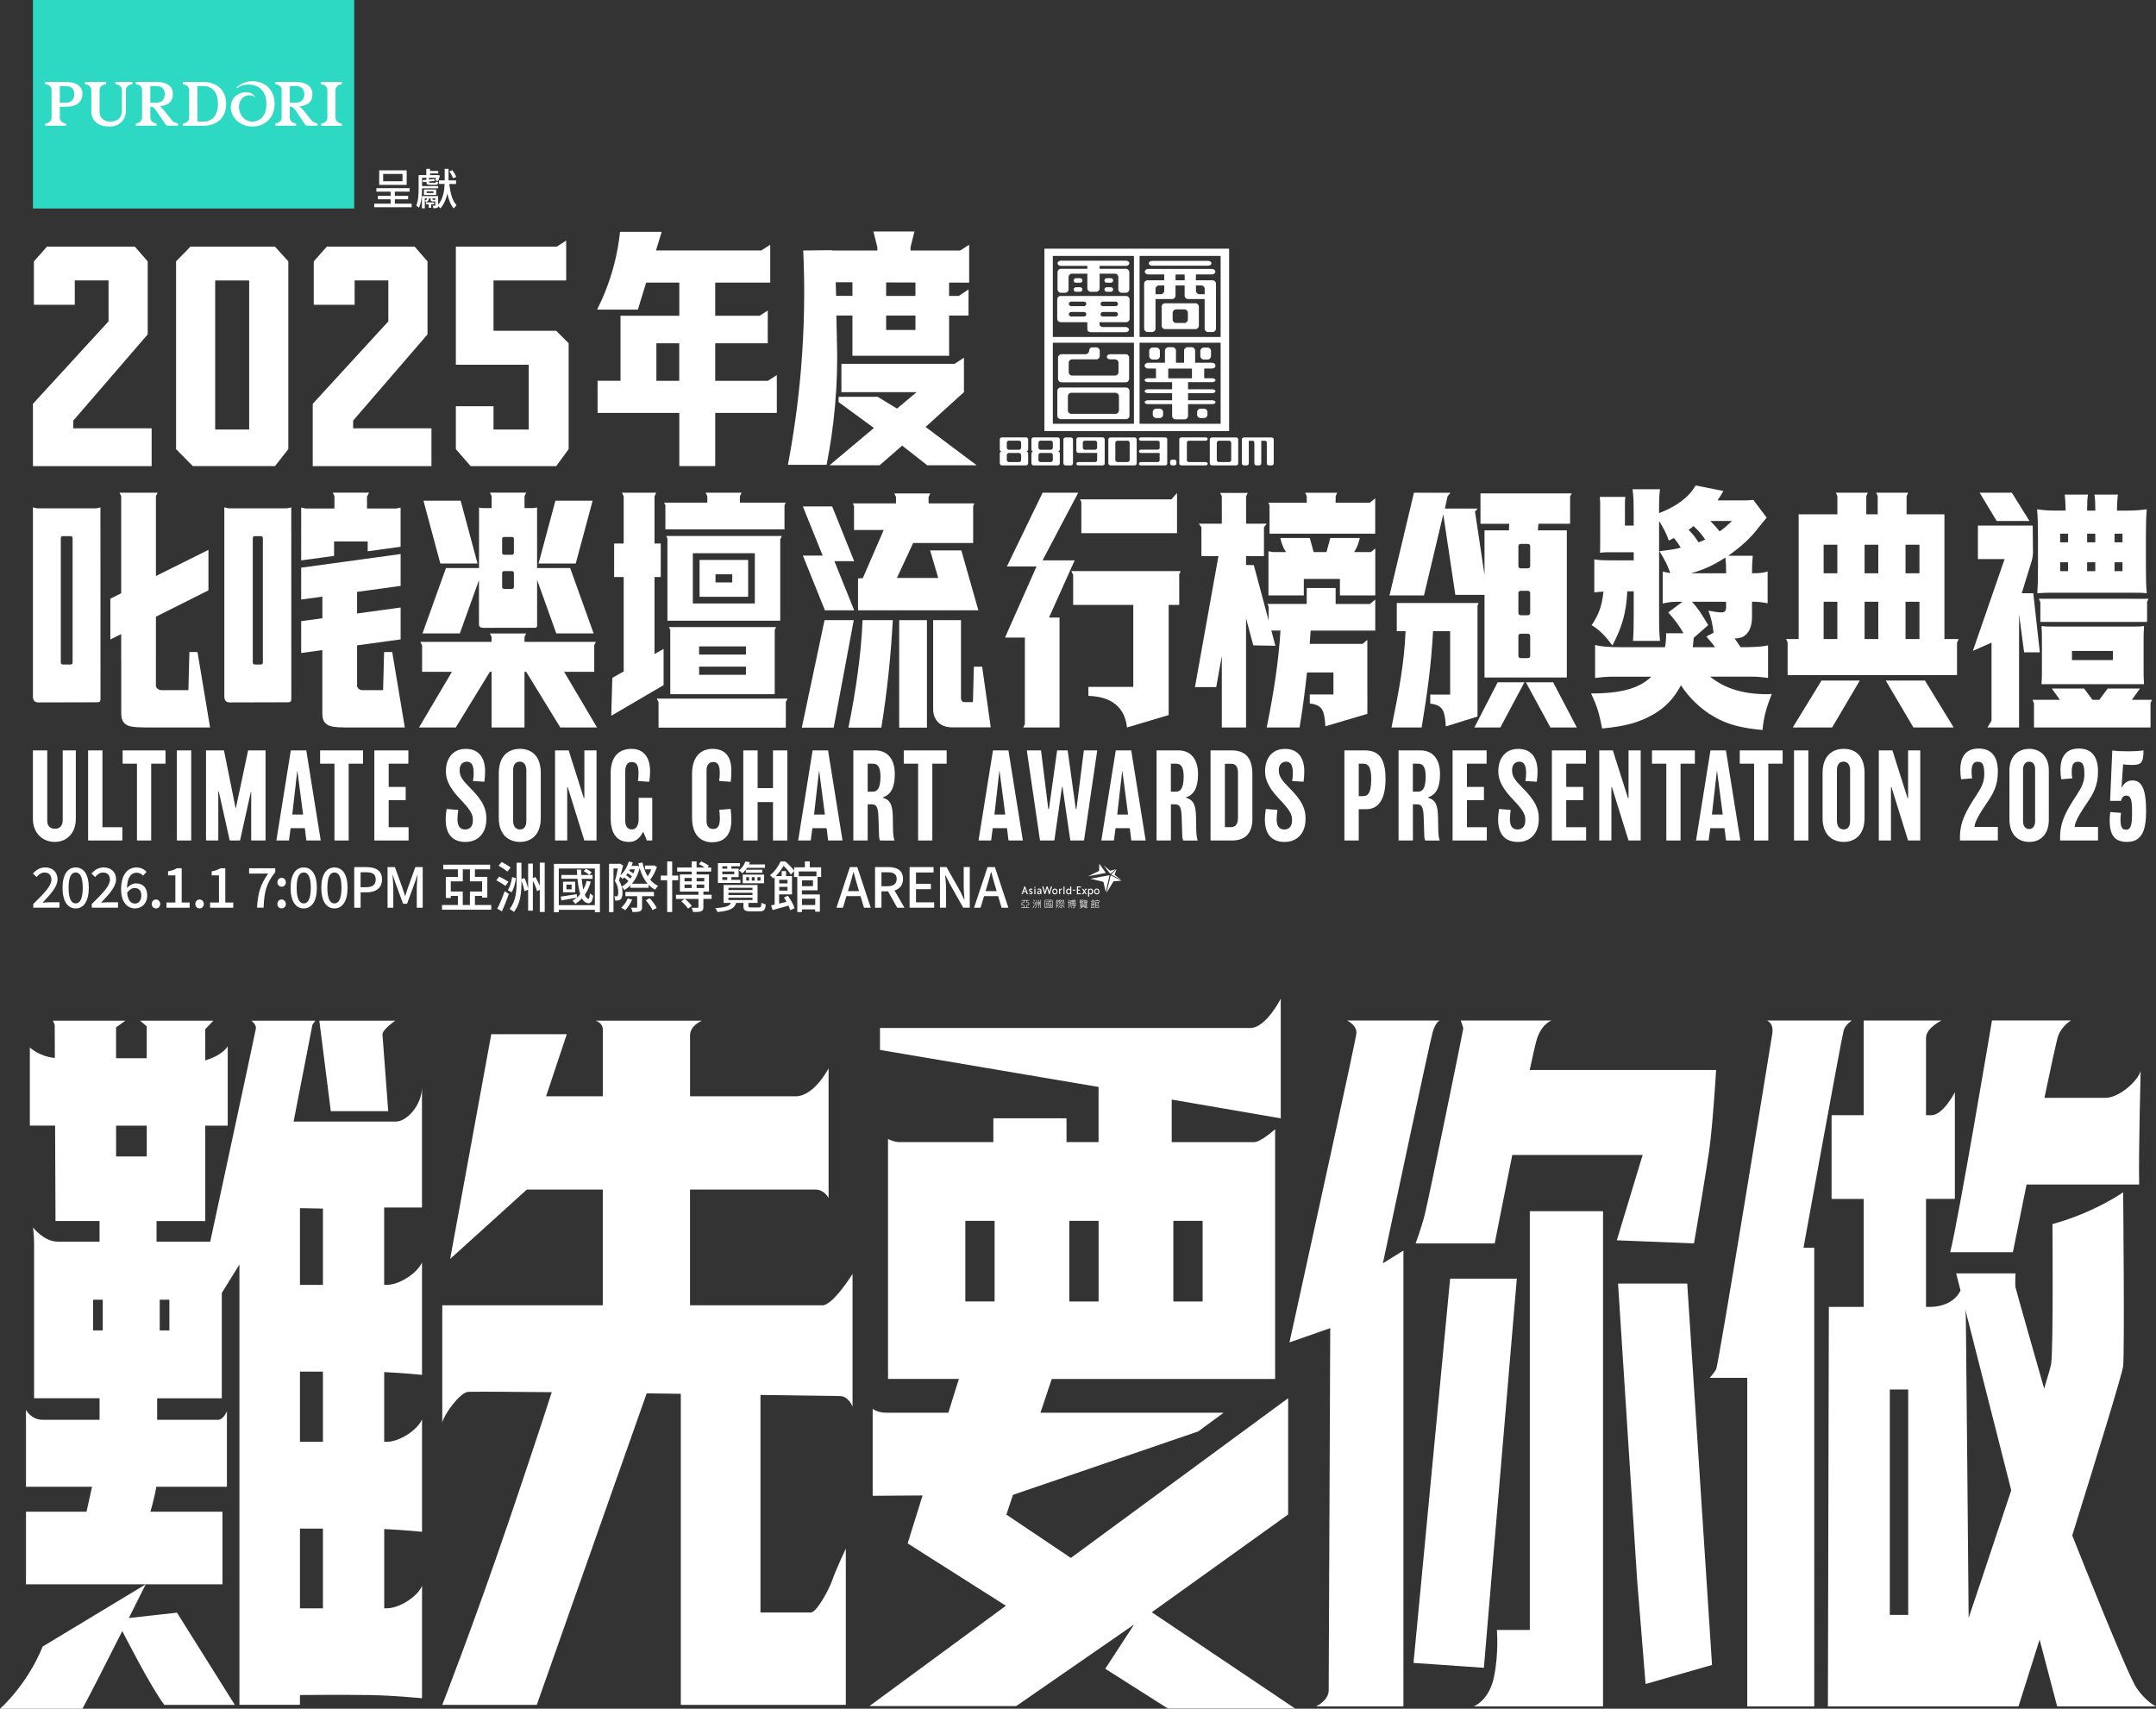 <?xml version="1.0" encoding="UTF-8"?><svg id="Layer_2" xmlns="http://www.w3.org/2000/svg" viewBox="0 0 710.9 563.51"><rect x="0" y="0" width="710.9" height="563.51" fill="#333333" stroke="none"/><defs><style>.cls-1{fill:#2ed9c3;}.cls-2{fill:#fff;}</style></defs><g id="eventTitle"><path class="cls-2" d="M658.36,171.81l-5.61-9.32h10.62l5.81,9.32h-10.83ZM671.98,176.6c0-3.55-.07-5.97-.28-8.65,2.14.35,4,.43,6.35.43h3.04v-.69c-.07-2.16-.14-3.46-.28-4.58h7.66c-.21,1.38-.28,2.51-.28,4.5v.78h2.69v-.78c0-1.99-.07-3.03-.28-4.5h7.73c-.14,1.3-.28,2.68-.28,4.67v.61h3.38c2.41,0,4.35-.17,6.42-.43-.21,2.51-.28,4.93-.28,8.65v10.64c0,3.81.07,5.97.28,8.39-1.52-.17-2.48-.17-5.31-.17h-26.35c-1.31,0-1.79,0-4.42.17.14-2.16.21-3.81.21-8.39v-10.64ZM697.23,178.85h2.62v-2.85h-2.62v2.85ZM697.23,188.36h2.62v-2.94h-2.62v2.94ZM688.19,178.85h2.69v-2.85h-2.69v2.85ZM688.19,188.36h2.69v-2.94h-2.69v2.94ZM679.29,178.85h2.62v-2.85h-2.62v2.85ZM679.29,188.36h2.62v-2.94h-2.62v2.94ZM656.67,211.92v25.74l-1.36,2.25h10.44v-37.28l1.66,12.49h5.18l-2.15-19.48h-3.81l3.25-10.54c.31-1.01.46-2.06.45-3.11l-.08-8.67h-18.07v11.05h8.8l-10.46,30.28,6.16-2.72ZM702.88,197.46h-30.6l.49,1.14v.04h0v6.45h35.19v-6.58l.45-1.04h-5.53ZM706.81,212.69v6.52c0,3.53,0,4.68.14,6.42h-33.8c.14-1.83.14-2.99.14-6.33v-6.52c0-3.4,0-4.44-.14-6.33,1.16.19,2.1.19,4.55.19h24.78c2.38,0,3.25,0,4.48-.19-.15,1.89-.15,2.83-.15,6.24ZM696.7,214.67h-13.51v3.02h13.51v-3.02ZM704.56,230.79h-1.62l2.67-3.72h-10.64l-2.77,3.72h-2.24l-2.77-3.72h-10.64l2.67,3.72h-9.04l.49,1.13v7.98h38.43v-8.03l.47-1.09h-4.99Z"/><path class="cls-2" d="M398.91,144.95v7.84c0,.38.31.69.7.69h7.98c.38,0,.69-.31.69-.69v-7.84c0-.39-.31-.69-.69-.69h-7.98c-.39,0-.7.31-.7.69ZM401.22,146.04c0-.38.32-.69.7-.69h3.35c.39,0,.7.31.7.69v5.65c0,.39-.31.69-.7.69h-3.35c-.38,0-.7-.3-.7-.69v-5.65ZM409.47,152.79v-7.84c0-.39.3-.69.7-.69h9.14c.38,0,.68.31.68.69v7.84c0,.38-.3.69-.68.69h-.91c-.38,0-.69-.31-.69-.69v-6.91c-.06-.3-.27-.51-.51-.51h-1.32v7.42c0,.38-.3.69-.68.69h-.93c-.38,0-.67-.31-.67-.69v-6.86c-.05-.33-.28-.57-.53-.57h-1.3v7.42c0,.38-.3.69-.69.69h-.91c-.4,0-.7-.31-.7-.69ZM391.35,148.89v2.96c0,.29.32.53.7.53h5.48c.38,0,.69.29.69.58s-.31.52-.69.52h-7.96c-.38,0-.72-.23-.72-.52v-8.2c0-.29.34-.52.72-.52h7.96c.38,0,.69.23.69.52s-.31.58-.69.58h-5.48c-.38,0-.7.23-.7.52v3.02ZM386.51,153.48c-.39,0-.69-.31-.69-.69v-.52c0-.38.3-.68.69-.68h.71c.38,0,.69.3.69.68v.52c0,.38-.31.69-.69.69h-.71ZM374.12,153.48c.39,0,.68-.31.68-.69v-7.84c0-.39-.3-.69-.68-.69h-7.98c-.39,0-.69.31-.69.69v7.84c0,.38.31.69.69.69h7.98ZM367.76,146.03c0-.38.33-.69.7-.69h3.35c.38,0,.68.31.68.69v5.65c0,.38-.3.69-.68.69h-3.35c-.37,0-.7-.31-.7-.69v-5.65ZM361.08,152.37h-5.48c-.39,0-.7.29-.7.58s.3.52.7.52h7.94c.38,0,.71-.23.71-.52v-8.04c0-.38-.31-.68-.67-.68h-8c-.38,0-.68.3-.68.68v3.77c0,.38.3.69.68.69h6.19v2.47c0,.29-.32.53-.69.53ZM361.76,147.63c0,.38-.31.69-.69.69h-3.36c-.38,0-.68-.31-.68-.69v-1.62c0-.39.3-.69.68-.69h3.36c.37,0,.69.3.69.69v1.62ZM340.8,153.48h7.97c.38,0,.68-.31.68-.69v-3.24c0-.33-.23-.61-.54-.67.31-.07.54-.35.54-.68v-3.28c0-.38-.31-.68-.68-.68h-7.97c-.39,0-.7.3-.7.68v3.28c0,.33.22.61.54.68-.32.06-.54.34-.54.67v3.24c0,.38.3.69.7.69ZM342.41,146.01c0-.39.31-.69.69-.69h3.36c.38,0,.69.3.69.69v1.62c0,.38-.31.69-.69.69h-3.36c-.37,0-.69-.31-.69-.69v-1.62ZM342.41,150.08c0-.38.31-.7.69-.7h3.36c.38,0,.69.31.69.7v1.61c0,.39-.31.69-.69.69h-3.36c-.37,0-.69-.3-.69-.69v-1.61ZM351.35,153.48c-.39,0-.71-.31-.71-.69v-7.84c0-.39.32-.69.71-.69h1.76c.37,0,.69.31.69.69v7.84c0,.38-.31.69-.69.69h-1.76ZM330.34,153.48h7.97c.39,0,.7-.31.7-.69v-3.24c0-.33-.22-.61-.54-.67.32-.07.54-.35.54-.68v-3.28c0-.38-.31-.68-.7-.68h-7.97c-.38,0-.68.3-.68.68v3.28c0,.33.22.61.53.68-.31.06-.53.34-.53.67v3.24c0,.38.3.69.68.69ZM331.97,146.01c0-.39.31-.69.69-.69h3.35c.37,0,.69.3.69.69v1.62c0,.38-.32.69-.69.69h-3.35c-.38,0-.69-.31-.69-.69v-1.62ZM331.97,150.08c0-.38.31-.7.69-.7h3.35c.37,0,.69.31.69.7v1.61c0,.39-.32.69-.69.69h-3.35c-.38,0-.69-.3-.69-.69v-1.61ZM384.13,153.48h-7.93c-.39,0-.68-.23-.68-.52s.3-.58.68-.58h5.47c.4,0,.7-.24.7-.53v-2.47h-6.16c-.39,0-.68-.23-.68-.52s.3-.58.68-.58h5.47c.4,0,.7-.24.7-.52v-1.89c0-.29-.3-.52-.7-.52h-5.47c-.39,0-.68-.28-.68-.58s.3-.52.68-.52h7.93c.39,0,.73.23.73.52v8.2c0,.29-.35.52-.73.52ZM405.28,82h-60.9v60.17h60.9v-60.17ZM373.9,139.76h-26.75v-26.73h26.75v26.73ZM373.9,111.13h-26.75v-26.73h26.75v26.73ZM402.48,139.76h-26.73v-26.73h26.73v26.73ZM402.48,111.13h-26.73v-26.73h26.73v26.73ZM383.51,135.89v.85c0,.62-.51,1.12-1.11,1.12h-1.17c-.63,0-1.13-.5-1.13-1.12v-.85c0-.62.5-1.12,1.13-1.12h1.17c.6,0,1.11.5,1.11,1.12ZM398.14,135.89v.85c0,.62-.51,1.12-1.12,1.12h-1.16c-.63,0-1.13-.5-1.13-1.12v-.85c0-.62.5-1.12,1.13-1.12h1.16c.61,0,1.12.5,1.12,1.12ZM395.79,117.44v-1.7c0-.62.51-1.12,1.12-1.12h1.28c.62,0,1.13.5,1.13,1.12v1.7c0,.62-.51,1.12-1.13,1.12h-1.28c-.61,0-1.12-.51-1.12-1.12ZM378.93,117.44v-1.7c0-.62.5-1.12,1.12-1.12h1.28c.61,0,1.12.5,1.12,1.12v1.7c0,.62-.5,1.12-1.12,1.12h-1.28c-.62,0-1.12-.51-1.12-1.12ZM378.56,132c-.62,0-1.13.28-1.13.64s.51.64,1.13.64h7.93v3.89c0,.63.5,1.13,1.12,1.13h3c.61,0,1.13-.5,1.13-1.13v-3.89h7.92c.63,0,1.13-.28,1.13-.64s-.5-.64-1.13-.64h-7.92v-2.34h7.92c.63,0,1.13-.29,1.13-.65s-.5-.64-1.13-.64h-7.92v-2.34h7.92c.63,0,1.13-.29,1.13-.64s-.5-.65-1.13-.65h-2.59v-3.2h2.59c.63,0,1.13-.43,1.13-.95s-.5-.96-1.13-.96h-5.59v-4c0-.62-.5-1.12-1.12-1.12h-1.38c-.62,0-1.14.5-1.14,1.12v4h-2.68v-4c0-.62-.5-1.12-1.12-1.12h-1.37c-.62,0-1.14.5-1.14,1.12v4h-5.57c-.62,0-1.13.43-1.13.96s.51.95,1.13.95h2.61v3.2h-2.61c-.62,0-1.13.28-1.13.65s.51.64,1.13.64h7.93v2.34h-7.93c-.62,0-1.13.29-1.13.64s.51.65,1.13.65h7.93v2.34h-7.93ZM385.21,124.75v-3.2h7.81v3.2h-7.81ZM349.75,138.23h21.55c.62,0,1.12-.5,1.12-1.12v-8.2c0-.62-.49-1.12-1.12-1.12h-21.55c-.6,0-1.11.5-1.11,1.12v8.2c0,.62.51,1.12,1.11,1.12ZM352.12,130.67c0-.62.49-1.13,1.12-1.13h14.59c.62,0,1.12.51,1.12,1.13v4.68c0,.63-.5,1.13-1.12,1.13h-14.59c-.63,0-1.12-.5-1.12-1.13v-4.68ZM348.87,124.96v-7.03c0-.61.5-1.12,1.11-1.12h7.95c.63,0,1.19-.51,1.19-1.13s.38-1.12.99-1.12h1.4c.6,0,1.12.51,1.12,1.13v1.7c0,.62-.52,1.12-1.12,1.12h-8.01c-.61,0-1.11.5-1.11,1.13v3.09c0,.62.5,1.12,1.11,1.12h14.19c.61,0,1.12-.5,1.12-1.12v-3.09c0-.62-.51-1.13-1.12-1.13h-1.6c-.62,0-1.12-.38-1.12-.85s.5-.85,1.12-.85h5.11c.62,0,1.11.5,1.11,1.12v7.03c0,.62-.5,1.12-1.11,1.12h-21.22c-.61,0-1.11-.5-1.11-1.12ZM349.71,106.25h8.8l.04,2.45c0,.46.5.85,1.13.85h11.46c.62,0,1.13-.38,1.13-.85s-.51-.86-1.13-.86h-7.46c-.62,0-1.12-.38-1.12-.85v-.74h8.78c.63,0,1.12-.51,1.12-1.12v-6.4c0-.62-.5-1.12-1.12-1.12h-21.63c-.62,0-1.11.5-1.11,1.12v6.4c0,.6.49,1.12,1.11,1.12ZM363.62,99.47h4.27c.41,0,.74.33.74.75s-.33.74-.74.74h-4.27c-.4,0-.74-.34-.74-.74s.34-.75.74-.75ZM363.62,102.89h4.27c.41,0,.74.33.74.75s-.33.74-.74.74h-4.27c-.4,0-.74-.34-.74-.74s.34-.75.74-.75ZM353.18,99.47h4.26c.42,0,.75.33.75.75s-.34.74-.75.74h-4.26c-.41,0-.76-.34-.76-.74s.35-.75.76-.75ZM353.18,102.89h4.26c.42,0,.75.33.75.75s-.34.74-.75.74h-4.26c-.41,0-.76-.34-.76-.74s.35-.75.76-.75ZM348.7,95.42v-5.65c0-.62.52-1.13,1.12-1.13h8.7v-.96h-8.7c-.61,0-1.12-.38-1.12-.86s.52-.85,1.12-.85h21.43c.61,0,1.12.39,1.12.85s-.51.86-1.12.86h-8.68v.96h8.68c.61,0,1.12.51,1.12,1.13v5.65c0,.62-.51,1.13-1.12,1.13h-1.38c-.62,0-1.12-.51-1.12-1.13v-4.05c0-.62-.5-1.12-1.13-1.12h-5.04v4.84c0,.62-.52,1.13-1.13,1.13h-1.82c-.6,0-1.1-.51-1.1-1.13v-4.84h-5.07c-.62,0-1.12.5-1.12,1.12v4.05c0,.62-.51,1.13-1.14,1.13h-1.38c-.61,0-1.12-.51-1.12-1.13ZM367.04,95.47c0,.42-.32.75-.75.75h-1.38c-.41,0-.75-.33-.75-.75s.34-.74.75-.74h1.38c.43,0,.75.33.75.74ZM367.04,92.49c0,.42-.32.75-.75.75h-1.38c-.41,0-.75-.33-.75-.75s.34-.75.75-.75h1.38c.43,0,.75.34.75.75ZM356.91,95.47c0,.42-.33.75-.75.75h-1.39c-.41,0-.74-.33-.74-.75s.33-.74.74-.74h1.39c.42,0,.75.33.75.74ZM356.91,92.49c0,.42-.33.75-.75.75h-1.39c-.41,0-.74-.33-.74-.75s.33-.75.74-.75h1.39c.42,0,.75.34.75.75ZM378.78,86.83c0-.44.49-.8,1.13-.8h18.44c.62,0,1.11.36,1.11.8s-.5.8-1.11.8h-18.44c-.64,0-1.13-.36-1.13-.8ZM378.4,109.5h1.49c.62,0,1.12-.51,1.12-1.13v-9.75h5.49c.62,0,1.11-.5,1.11-1.12v-3.36h3v3.36c0,.62.49,1.12,1.11,1.12h5.49v9.75c0,.62.51,1.13,1.13,1.13h1.49c.62,0,1.12-.51,1.12-1.13v-14.81c0-.62-.5-1.13-1.12-1.13h-5.5v-1.92h5.29c.61,0,1.12-.4,1.12-.91s-.51-.91-1.12-.91h-21c-.62,0-1.13.41-1.13.91s.51.91,1.13.91h5.26v1.92h-5.49c-.6,0-1.13.5-1.13,1.13v14.81c0,.62.53,1.13,1.13,1.13ZM394.34,94.14h1.77c.61,0,1.11.5,1.11,1.13v1.75h-1.76c-.61,0-1.12-.5-1.12-1.12v-1.76ZM387.62,90.52h3v1.92h-3v-1.92ZM381.01,95.27c0-.62.5-1.13,1.13-1.13h1.75v1.76c0,.62-.5,1.12-1.11,1.12h-1.76v-1.75ZM394.18,100.01h-10.02c-.62,0-1.13.5-1.13,1.12v6.28c0,.62.5,1.12,1.13,1.12h10.02c.61,0,1.12-.5,1.12-1.12v-6.28c0-.63-.51-1.12-1.12-1.12ZM391.68,105.39c0,.62-.5,1.12-1.12,1.12h-2.76c-.63,0-1.14-.5-1.14-1.12v-2.24c0-.62.51-1.12,1.14-1.12h2.76c.62,0,1.12.5,1.12,1.12v2.24Z"/><path class="cls-2" d="M14.02,297.69c2.78-2.91,4.95-5.31,4.95-7.69s-1.58-3.93-4.04-3.93c-1.75,0-2.93.76-4.07,2l1.18,1.16c.71-.82,1.58-1.49,2.64-1.49,1.51,0,2.27.95,2.27,2.36,0,2.04-2.25,4.36-5.98,8.02v1.22h8.64v-1.78h-3.4c-.65,0-1.51.06-2.18.13Z"/><path class="cls-2" d="M24.95,286.08c-2.65,0-4.33,2.33-4.33,6.71s1.67,6.8,4.33,6.8,4.33-2.42,4.33-6.8-1.65-6.71-4.33-6.71ZM24.95,297.93c-1.36,0-2.33-1.4-2.33-5.15s.96-5.05,2.33-5.05,2.33,1.31,2.33,5.05-.96,5.15-2.33,5.15Z"/><path class="cls-2" d="M33.32,297.69c2.78-2.91,4.95-5.31,4.95-7.69s-1.58-3.93-4.04-3.93c-1.75,0-2.93.76-4.07,2l1.18,1.16c.71-.82,1.58-1.49,2.64-1.49,1.51,0,2.27.95,2.27,2.36,0,2.04-2.25,4.36-5.98,8.02v1.22h8.64v-1.78h-3.4c-.65,0-1.51.06-2.18.13Z"/><path class="cls-2" d="M44.78,291.33c-.96,0-2.13.6-2.91,1.56.09-3.82,1.51-5.09,3.2-5.09.8,0,1.62.4,2.11.98l1.14-1.27c-.76-.8-1.85-1.44-3.34-1.44-2.65,0-5.05,2.07-5.05,7.2,0,4.29,2.07,6.31,4.62,6.31,2.18,0,4-1.67,4-4.24,0-2.69-1.53-4.02-3.76-4.02ZM44.52,297.98c-1.42,0-2.38-1.13-2.6-3.55.8-1.16,1.73-1.58,2.47-1.58,1.42,0,2.22.89,2.22,2.49s-.93,2.64-2.09,2.64Z"/><path class="cls-2" d="M51.43,296.64c-.78,0-1.4.62-1.4,1.49s.62,1.45,1.4,1.45,1.4-.6,1.4-1.45-.62-1.49-1.4-1.49Z"/><path class="cls-2" d="M59.91,286.33h-1.58c-.76.47-1.65.8-2.91,1.02v1.33h2.4v8.95h-2.93v1.73h7.64v-1.73h-2.62v-11.29Z"/><path class="cls-2" d="M65.81,296.64c-.78,0-1.4.62-1.4,1.49s.62,1.45,1.4,1.45,1.4-.6,1.4-1.45-.62-1.49-1.4-1.49Z"/><path class="cls-2" d="M74.29,286.33h-1.58c-.76.47-1.65.8-2.91,1.02v1.33h2.4v8.95h-2.93v1.73h7.64v-1.73h-2.62v-11.29Z"/><path class="cls-2" d="M82.14,288.09h6.29c-2.53,3.53-3.44,6.53-3.67,11.25h2.15c.22-5.07.78-7.91,3.85-11.74v-1.27h-8.62v1.76Z"/><path class="cls-2" d="M92.86,296.64c-.78,0-1.4.62-1.4,1.49s.62,1.45,1.4,1.45,1.4-.6,1.4-1.45-.62-1.49-1.4-1.49Z"/><path class="cls-2" d="M92.86,289.49c-.78,0-1.4.64-1.4,1.49s.62,1.45,1.4,1.45,1.4-.62,1.4-1.45-.62-1.49-1.4-1.49Z"/><path class="cls-2" d="M100.15,286.08c-2.65,0-4.33,2.33-4.33,6.71s1.67,6.8,4.33,6.8,4.33-2.42,4.33-6.8-1.65-6.71-4.33-6.71ZM100.15,297.93c-1.36,0-2.33-1.4-2.33-5.15s.96-5.05,2.33-5.05,2.33,1.31,2.33,5.05-.96,5.15-2.33,5.15Z"/><path class="cls-2" d="M110.27,286.08c-2.65,0-4.33,2.33-4.33,6.71s1.67,6.8,4.33,6.8,4.33-2.42,4.33-6.8-1.65-6.71-4.33-6.71ZM110.27,297.93c-1.36,0-2.33-1.4-2.33-5.15s.96-5.05,2.33-5.05,2.33,1.31,2.33,5.05-.96,5.15-2.33,5.15Z"/><path class="cls-2" d="M120.85,285.95h-4.05v13.4h2.11v-5.07h2.02c2.91,0,5.04-1.35,5.04-4.27s-2.13-4.05-5.11-4.05ZM120.72,292.58h-1.82v-4.93h1.75c2.13,0,3.24.58,3.24,2.35s-1.02,2.58-3.16,2.58Z"/><path class="cls-2" d="M134.51,292.73c-.31.89-.56,1.8-.87,2.69h-.09c-.31-.89-.58-1.8-.89-2.69l-2.45-6.78h-2.42v13.4h1.89v-6.62c0-1.2-.16-2.93-.25-4.15h.07l1.06,3.09,2.35,6.38h1.31l2.33-6.38,1.07-3.09h.07c-.11,1.22-.27,2.95-.27,4.15v6.62h1.96v-13.4h-2.44l-2.42,6.78Z"/><path class="cls-2" d="M156.59,295.46h2.38v.56h1.71v-6.84h-4.09v-2.49h5.02v-1.53h-15.45v1.53h4.82v2.51h-3.98v6.93h1.65v-.67h2.33v3h-5.24v1.55h16.24v-1.55h-5.38v-3ZM154.95,298.46h-2.36v-4.45h-3.95v-3.35h3.96v-3.96h2.35v3.95h4.02v3.36h-4.02v4.45Z"/><path class="cls-2" d="M177.99,292.13c-.38-.96-.91-2.04-1.45-2.91l-.84.36v-4.78h-1.56v8.29c-.2-1.04-.67-2.44-1.22-3.53l-.98.36v-5.4h-1.6v6.16c0,3.22-.22,6.47-2.31,9.09.44.2,1.09.67,1.42.98,2.24-2.87,2.49-6.53,2.49-10.07v-.16c.45,1.13.84,2.45.96,3.38l1.24-.51v6.93h1.56v-9.84c.6,1.16,1.15,2.47,1.38,3.4l.91-.44v7.31h1.62v-16.25h-1.62v7.62Z"/><path class="cls-2" d="M163.97,299.68l1.53.87c.78-1.69,1.64-3.84,2.29-5.75l-1.38-.89c-.73,2.07-1.71,4.36-2.44,5.76Z"/><path class="cls-2" d="M166.66,292.17l1-1.38c-.71-.49-2.09-1.24-3.07-1.71l-.95,1.24c1,.53,2.36,1.33,3.02,1.85Z"/><path class="cls-2" d="M168.7,294.26c.76-1.18,1.18-3.07,1.44-4.62l-1.27-.4c-.24,1.51-.71,3.25-1.44,4.33l1.27.69Z"/><path class="cls-2" d="M168.36,286.09c-.67-.55-2.02-1.33-2.96-1.82l-1,1.22c1,.56,2.29,1.4,2.91,1.96l1.06-1.36Z"/><path class="cls-2" d="M182.65,300.84h1.6v-.8h11.89v.8h1.67v-15.95h-15.16v15.95ZM184.25,286.42h11.89v12.09h-11.89v-12.09Z"/><path class="cls-2" d="M185.65,290.77v3.49h4.02v-3.49h-4.02ZM188.48,293.29h-1.71v-1.56h1.71v1.56Z"/><path class="cls-2" d="M194.03,296.42c-.47-.09-.87-.58-1.18-1.36.84-1.22,1.51-2.65,1.95-4.31l-1.35-.27c-.27,1.05-.64,2.02-1.13,2.89-.22-1.02-.4-2.25-.53-3.56h3.6v-1.26h-1.11l.8-.84c-.4-.4-1.2-.89-1.85-1.2l-.78.78c.65.33,1.44.84,1.8,1.25h-2.56c-.04-.56-.07-1.16-.09-1.75h-1.4c.04.58.07,1.16.11,1.75h-5.22v1.26h5.33c.18,1.93.45,3.69.89,5.07-.33.42-.69.8-1.09,1.14l-.04-1.13c-1.96.31-3.95.62-5.27.8l.18,1.27c1.45-.25,3.29-.6,5.07-.89-.44.36-.91.69-1.4.98.27.24.76.78.95,1.04.8-.51,1.53-1.13,2.16-1.82.44.8.98,1.33,1.65,1.51,1.05.42,1.82-.29,2.07-2.36-.29-.16-.8-.53-1.07-.8-.11,1.13-.27,1.87-.49,1.8Z"/><path class="cls-2" d="M214.4,290.15c.85-1.11,1.67-2.71,2.22-4.24l-.95-.53-.29.06h-2.71v1.25h2.07c-.29.8-.71,1.64-1.16,2.31-.8-1.29-1.38-2.85-1.75-4.56l-1.35.26c.07.36.16.71.26,1.05l-.67-.25-.25.05h-1.58c.16-.36.29-.75.42-1.13l-1.35-.29c-.51,1.78-1.47,3.4-2.71,4.53.31-1.09.62-2.25.85-3.25l-1.02-.6-.22.06h-3.4v15.93h1.47v-14.4h1.45c-.25,1.25-.62,2.93-.98,4.18.94,1.42,1.11,2.67,1.11,3.65,0,.55-.07,1.04-.27,1.22-.09.11-.24.16-.4.16-.2,0-.44,0-.67-.02.2.4.29,1,.31,1.4.33,0,.67,0,.93-.04.35-.04.64-.14.85-.35.45-.36.65-1.14.65-2.22,0-.58-.05-1.24-.25-1.93.31.26.67.76.87,1.09.69-.42,1.36-.93,1.96-1.55v.78h6v-.98c.62.64,1.35,1.18,2.15,1.62.22-.38.67-.95,1-1.26-1.02-.47-1.87-1.16-2.6-2.02ZM207.71,286.69h1.62c-.14.47-.31.93-.51,1.35-.36-.29-.87-.62-1.36-.87.09-.16.16-.31.26-.47ZM205,292.4c-.18-.62-.45-1.29-.91-1.98.13-.4.26-.84.38-1.29.31.24.69.55.85.73.16-.15.35-.33.51-.49.51.36,1.06.82,1.4,1.18-.65.78-1.42,1.42-2.24,1.85ZM207.86,289.75c-.36-.35-.89-.76-1.4-1.11.16-.22.33-.44.49-.67.49.31,1.04.69,1.4,1.02-.15.27-.31.53-.49.76ZM208.37,291.44c1.13-1.35,2.02-3.06,2.53-5.16.6,2.05,1.45,3.8,2.64,5.16h-5.16Z"/><path class="cls-2" d="M212.93,296.89c.87.98,1.84,2.36,2.24,3.25l1.36-.74c-.44-.89-1.42-2.24-2.31-3.2l-1.29.69Z"/><path class="cls-2" d="M215.62,294.15h-9.4v1.4h3.87v3.55c0,.2-.05.25-.29.25-.2,0-.96,0-1.76-.02.22.38.45,1,.53,1.44,1.15,0,1.91-.02,2.44-.24.56-.25.69-.65.69-1.42v-3.56h3.93v-1.4Z"/><path class="cls-2" d="M206.99,296.29c-.47,1.13-1.27,2.27-2.15,3.05.38.2,1,.58,1.29.84.85-.85,1.78-2.22,2.33-3.49l-1.47-.4Z"/><path class="cls-2" d="M231.93,294.02h1.85v-5.64h-4.09v-.94h4.8v-1.35h-1.24l.49-.6c-.58-.44-1.67-1.04-2.53-1.42l-.76.91c.62.31,1.36.73,1.93,1.11h-2.69v-2.02h-1.62v2.02h-4.78v1.35h4.78v.94h-3.89v5.64h6.11v1.07h-7.4v1.36h2.82l-1.07.8c.84.69,1.82,1.73,2.24,2.4l1.24-.91c-.49-.69-1.44-1.64-2.29-2.29h4.47v2.65c0,.2-.05.27-.31.27-.24.02-1.07.02-1.95,0,.22.38.42.96.47,1.4,1.25,0,2.11-.02,2.67-.24.6-.22.75-.62.75-1.4v-2.69h2.71v-1.36h-2.71v-1.07ZM228.08,292.86h-2.36v-1.15h2.36v1.15ZM228.08,290.66h-2.36v-1.13h2.36v1.13ZM229.7,289.53h2.51v1.13h-2.51v-1.13ZM229.7,292.86v-1.15h2.51v1.15h-2.51Z"/><polygon class="cls-2" points="223.62 288.75 221.64 288.75 221.64 284.09 219.99 284.09 219.99 288.75 217.88 288.75 217.88 290.29 219.99 290.29 219.99 300.77 221.64 300.77 221.64 290.29 223.62 290.29 223.62 288.75"/><path class="cls-2" d="M250.26,299.26h-2.56c-.78,0-.93-.05-.93-.47v-1.02h3.02v-5.93h-11.2v5.93h2.45c-.51,1.06-1.75,1.49-5.2,1.71.27.31.64.93.75,1.29,4.11-.38,5.58-1.2,6.16-3h2.38v1.02c0,1.4.47,1.76,2.38,1.76h2.93c1.42,0,1.89-.44,2.05-2.29-.44-.09-1.07-.31-1.42-.53-.07,1.35-.18,1.53-.82,1.53ZM240.19,292.77h7.93v.75h-7.93v-.75ZM240.19,294.4h7.93v.76h-7.93v-.76ZM240.19,296.82v-.76h7.93v.76h-7.93Z"/><path class="cls-2" d="M252.24,285.09h-5.29c.13-.25.24-.49.33-.75l-1.49-.24c-.35.98-1.05,2.11-2.15,2.96.35.14.85.62,1.11.95.65-.56,1.18-1.16,1.6-1.82h5.89v-1.11Z"/><path class="cls-2" d="M244.9,291.28h7.05v-2.85h-7.05v2.85ZM249.75,289.28h1v1.13h-1v-1.13ZM247.88,289.28h.98v1.13h-.98v-1.13ZM246.06,289.28h.93v1.13h-.93v-1.13Z"/><path class="cls-2" d="M243.99,285.69v-1.04h-7.27v6.53h7.42v-1.02h-2.98v-.91h2.4v-2.78h-2.4v-.78h2.84ZM238.17,285.69h1.64v.78h-1.64v-.78ZM239.81,290.17h-1.64v-.91h1.64v.91ZM242.1,287.42v.89h-3.93v-.89h3.93Z"/><rect class="cls-2" x="245.92" y="286.82" width="5.45" height="1"/><path class="cls-2" d="M267.04,284.08h-1.64v1.95h-3.55v1.11c-.64-.91-1.85-2.16-2.91-3.04h-1.58c-.62,1.44-1.78,3.2-3.47,4.55.35.22.85.73,1.07,1.09.16-.15.33-.27.47-.42v9c-.44.09-.82.18-1.18.25l.49,1.56c1.51-.42,3.42-.95,5.25-1.47.25.56.45,1.09.56,1.53l1.45-.67c-.35-1.14-1.27-2.84-2.2-4.13l-1.33.6c.29.44.6.91.87,1.42-.84.2-1.65.4-2.44.58v-3.04h4.24v-6.04h-1.95v-1.62h-1.44v1.62h-1.93c1.11-1.13,1.95-2.33,2.55-3.36.95.85,1.93,2.09,2.4,2.89l1.06-1.18v1.95h1.07v11.56h1.53v-.87h4.35v.76h1.56v-5.69h-5.91v-1.36h5.15v-4.4h1.18v-3.18h-3.75v-1.95ZM256.93,290.15h2.73v1.18h-2.73v-1.18ZM256.93,292.48h2.73v1.22h-2.73v-1.22ZM268.81,296.37v2.09h-4.35v-2.09h4.35ZM268.06,292.24h-3.6v-1.91h3.6v1.91ZM269.21,287.4v1.56h-5.84v-1.56h5.84Z"/><path class="cls-2" d="M280.24,285.95l-4.44,13.4h2.15l1.14-3.82h4.65l1.13,3.82h2.24l-4.44-13.4h-2.44ZM283.24,293.88h-3.65l.55-1.8c.44-1.45.85-2.93,1.24-4.45h.09c.4,1.51.8,3,1.25,4.45l.53,1.8Z"/><path class="cls-2" d="M297.75,289.84c0-2.89-2.07-3.89-4.84-3.89h-4.38v13.4h2.11v-5.4h2.16l3.04,5.4h2.38l-3.27-5.67c1.69-.53,2.8-1.76,2.8-3.84ZM292.66,292.26h-2.02v-4.6h2.02c1.95,0,3,.56,3,2.18s-1.05,2.42-3,2.42Z"/><polygon class="cls-2" points="302.03 293.24 306.94 293.24 306.94 291.46 302.03 291.46 302.03 287.73 307.83 287.73 307.83 285.95 299.92 285.95 299.92 299.35 308.03 299.35 308.03 297.57 302.03 297.57 302.03 293.24"/><path class="cls-2" d="M317.76,292.2c0,1.45.16,3.07.27,4.45h-.09l-1.4-2.84-4.44-7.87h-2.16v13.4h2v-6.31c0-1.45-.16-3-.27-4.38h.09l1.4,2.8,4.44,7.89h2.16v-13.4h-2v6.25Z"/><path class="cls-2" d="M325.62,285.95l-4.44,13.4h2.15l1.14-3.82h4.65l1.13,3.82h2.24l-4.44-13.4h-2.44ZM328.62,293.88h-3.65l.55-1.8c.44-1.45.85-2.93,1.24-4.45h.09c.4,1.51.8,3,1.25,4.45l.53,1.8Z"/><path class="cls-2" d="M338.54,299.25v-.57c0-.06.03-.1.1-.1h.42c.16,0,.24-.08.24-.24v-.49c0-.16-.08-.24-.24-.24h-.42c-.06,0-.1-.03-.1-.09v-.54h.75s.07-.03.07-.07c0-.05-.03-.07-.07-.07h-2.44s-.07.03-.07.07c0,.04.03.07.07.07h.75v.54c0,.06-.03.09-.1.09h-.42c-.16,0-.24.08-.24.24v.49c0,.16.08.24.24.24h.41c.06,0,.09.03.09.1v.57h-.85s-.07.03-.07.07c0,.04.03.07.07.07h2.64s.07-.03.07-.07c0-.05-.03-.07-.07-.07h-.84ZM338.39,298.66v.59h-.63v-.59c0-.14-.07-.22-.21-.22h-.41c-.08,0-.12-.04-.12-.12v-.45c0-.08.04-.12.12-.12h.42c.14,0,.22-.07.22-.21v-.56h.62v.56c0,.14.07.21.22.21h.42c.08,0,.12.04.12.12v.45c0,.08-.04.12-.12.12h-.42c-.15,0-.22.07-.22.22Z"/><path class="cls-2" d="M342.73,297.36s-.06.02-.06.06v.02c.05.24.09.53.11.89,0,.05.02.07.06.07.05,0,.08-.02.09-.07,0-.3-.04-.6-.11-.9,0-.05-.03-.07-.09-.07Z"/><path class="cls-2" d="M341.01,298.35c-.07.25-.14.43-.2.55-.07.16-.15.3-.25.44-.01.02-.02.04-.02.06,0,.04.03.06.07.07.02,0,.04,0,.06-.01.08-.1.15-.23.23-.39.08-.17.16-.38.23-.63,0-.02,0-.04.01-.06,0-.04-.03-.07-.07-.07-.03,0-.05.02-.06.05Z"/><path class="cls-2" d="M340.83,296.77s-.08-.05-.09-.05c-.06,0-.09.03-.09.09,0,.02.02.04.05.07.12.09.25.21.38.37.02.02.03.04.05.04.06,0,.08-.03.08-.08,0-.02-.02-.05-.05-.09-.13-.15-.24-.27-.34-.34Z"/><path class="cls-2" d="M340.98,297.99s.04.04.05.04c.06,0,.09-.03.09-.08,0-.02-.02-.05-.05-.1-.14-.16-.25-.28-.35-.35-.05-.04-.08-.06-.1-.06-.06,0-.09.03-.09.08,0,.02.02.04.05.07.12.09.25.22.39.39Z"/><path class="cls-2" d="M341.73,296.8v1.31c0,.19-.02.39-.05.58-.04.18-.1.32-.19.44-.05.07-.12.15-.2.22-.02.02-.02.04-.02.06,0,.04.03.06.07.07.03,0,.05,0,.07-.02.09-.08.16-.17.23-.26.09-.14.16-.31.2-.52.03-.16.04-.35.04-.57v-1.31s-.03-.07-.07-.07c-.04,0-.07.03-.07.07Z"/><path class="cls-2" d="M341.46,298.38c.03-.11.06-.22.08-.36.02-.16.03-.36.04-.61,0-.05-.03-.07-.08-.07-.04,0-.06.02-.06.06,0,.2-.02.38-.04.53-.02.13-.04.26-.08.39,0,.02-.01.04-.01.06,0,.04.03.07.06.07.05,0,.08-.02.09-.07Z"/><path class="cls-2" d="M342.1,297.37s-.06.02-.06.06v.02c.03.23.06.51.07.86,0,.04.02.07.06.07.05,0,.08-.02.08-.07,0-.29-.03-.58-.07-.86,0-.05-.04-.07-.09-.07Z"/><path class="cls-2" d="M343.05,296.8v2.61s.03.07.07.07c.05,0,.07-.03.07-.07v-2.61s-.03-.07-.07-.07c-.04,0-.07.03-.07.07Z"/><path class="cls-2" d="M342.38,296.8v2.55s.03.07.07.07c.04,0,.07-.03.07-.07v-2.55s-.03-.07-.07-.07c-.05,0-.07.03-.07.07Z"/><path class="cls-2" d="M346.78,296.77h-2.02c-.19,0-.28.1-.28.29v2.07c0,.19.1.29.28.29h2.02c.19,0,.29-.1.29-.29v-2.07c0-.19-.1-.29-.29-.29ZM346.91,299.12c0,.1-.05.16-.16.16h-1.96c-.1,0-.16-.05-.16-.16v-2.05c0-.1.05-.16.16-.16h1.96c.1,0,.16.05.16.16v2.05Z"/><path class="cls-2" d="M345.56,298.52c.13,0,.19-.06.19-.19v-.42c0-.13-.06-.19-.19-.19h-.48c-.13,0-.19.06-.19.19v.42c0,.13.06.19.19.19h.48ZM345.03,297.96c0-.07.03-.1.1-.1h.39c.06,0,.1.03.1.1v.32c0,.06-.03.1-.1.1h-.39c-.07,0-.1-.03-.1-.1v-.32Z"/><path class="cls-2" d="M346.8,297.39s-.03-.07-.07-.07h-.67c0-.09,0-.19,0-.29,0-.05-.03-.07-.07-.07-.05,0-.07.03-.07.07,0,.1,0,.2,0,.29h-1.07s-.07.03-.07.07.02.07.07.07h1.08c0,.18.02.34.04.46.03.24.09.48.17.7,0,0,0,0,0,.01-.03.06-.07.1-.1.14-.07.09-.15.17-.22.23-.02.01-.04.04-.04.07,0,.03.03.05.07.06.02,0,.04,0,.06-.01.1-.09.19-.18.27-.29.01-.01.02-.02.03-.04.06.12.12.22.18.29.04.04.09.06.13.06.07,0,.12-.03.15-.08.04-.05.08-.16.12-.33.02-.09.03-.17.03-.25,0-.05-.03-.07-.07-.07-.04,0-.06.02-.07.06-.01.21-.05.37-.1.49-.01.03-.03.05-.06.05-.02,0-.04-.01-.06-.03-.05-.07-.1-.17-.16-.31,0,0,0,0,0-.01.03-.06.07-.13.1-.2.08-.17.14-.41.18-.72,0-.04-.03-.07-.09-.07-.04,0-.06.02-.06.06-.03.26-.09.48-.17.66-.01.02-.02.05-.03.07-.04-.13-.07-.27-.1-.43-.03-.16-.05-.35-.06-.57h.67s.07-.03.07-.07Z"/><path class="cls-2" d="M346.38,297.17s.06.06.09.1c.01.02.03.04.06.04.04,0,.07-.02.07-.06,0-.02,0-.04-.01-.06-.04-.04-.07-.08-.1-.12-.03-.03-.07-.06-.12-.1-.02-.01-.04-.02-.06-.02-.04,0-.07.03-.07.06,0,.02.01.04.04.07.04.03.08.07.11.09Z"/><path class="cls-2" d="M345.85,298.72s-.03-.06-.07-.06c0,0-.01,0-.01,0-.16.08-.31.13-.43.16-.13.03-.29.05-.47.06-.04,0-.07.03-.07.06,0,.05.03.08.07.08.19-.01.35-.03.47-.06.14-.03.29-.09.47-.17.04-.01.06-.04.06-.08Z"/><path class="cls-2" d="M351,298.42s-.03-.07-.07-.07h-1.7s-.07.03-.07.07c0,.05.03.07.07.07h.75v.69c0,.1-.05.14-.14.14-.07,0-.14-.02-.23-.07,0,0-.02,0-.02,0-.05,0-.07.03-.07.09,0,.01.02.03.04.06.11.05.21.07.28.07.21,0,.31-.08.31-.24v-.75h.79s.07-.03.07-.07Z"/><path class="cls-2" d="M348.79,297.76s-.02-.03-.02-.05c0,0,0-.02,0-.04.07-.18.17-.4.28-.67,0-.02,0-.03,0-.03,0-.12-.06-.18-.18-.18h-.35c-.15,0-.23.08-.23.23v2.42s.03.07.08.07c.05,0,.07-.02.07-.07v-.56c.08.03.14.04.18.04.11,0,.21-.04.28-.12.07-.08.1-.18.1-.3,0-.25-.08-.49-.25-.73ZM348.83,298.69c-.05.05-.1.08-.16.08-.03,0-.1-.01-.19-.04v-1.68c0-.07.04-.11.11-.11h.27s.06.02.06.06c0,0,0,.02-.01.03-.09.23-.18.44-.26.62-.01.03-.02.05-.02.07,0,.04.01.09.04.13.15.22.23.44.23.65,0,.08-.02.15-.06.2Z"/><path class="cls-2" d="M349.53,297.93s.03.07.07.07h.9s.07-.03.07-.07c0-.05-.02-.07-.07-.07h-.9s-.07.03-.07.07Z"/><path class="cls-2" d="M348.97,297.39s-.02.03-.02.05c0,.03.03.05.07.06,0,0,.02,0,.04-.01.03-.02.06-.05.09-.07,0,0,0,0,0,0,.07.05.12.09.16.13.05.04.09.08.14.14,0,0,0,0,0,0-.09.08-.21.16-.34.23-.02.02-.04.04-.04.07,0,.04.03.06.07.06.01,0,.03,0,.05-.01.22-.14.38-.27.49-.4.12-.14.2-.28.24-.43.03-.11.05-.22.05-.31,0-.08-.04-.12-.12-.12h-.4c-.09,0-.15.04-.18.13-.03.12-.06.21-.11.27-.05.07-.12.14-.21.2ZM349.4,296.98s.04-.05.07-.05h.3s.06.02.06.06c0,.07-.02.15-.05.25,0,.02-.01.04-.02.06-.05-.04-.1-.08-.15-.11-.05-.03-.12-.07-.2-.11,0-.01-.02-.02-.03-.02,0-.02.02-.05.02-.08ZM349.27,297.28s.05-.07.07-.11c.07.04.13.07.18.1.05.03.11.07.16.12,0,0,.02.01.03.02-.03.05-.06.1-.1.13-.02.02-.04.04-.06.06-.05-.06-.1-.1-.14-.14-.04-.04-.1-.08-.17-.13,0,0,0,0,0,0,.01-.01.02-.03.03-.04Z"/><path class="cls-2" d="M349.63,298.75s-.03-.07-.06-.07c-.03,0-.05,0-.07.02-.07.11-.13.2-.2.27-.07.08-.16.16-.27.24-.02.02-.04.05-.04.07,0,.04.03.06.07.07.01,0,.03,0,.06-.01.11-.08.2-.17.28-.26.08-.08.15-.18.21-.29,0-.02,0-.04.01-.05Z"/><path class="cls-2" d="M350.59,298.72s-.05-.04-.07-.04c-.05,0-.07.03-.07.07,0,.01,0,.03.02.06.13.12.27.3.41.53.02.02.04.04.06.04.05,0,.08-.03.09-.06,0-.01,0-.03-.01-.06-.16-.26-.3-.44-.42-.54Z"/><path class="cls-2" d="M350.64,297.62s-.02-.02-.04-.03c.12-.15.21-.28.26-.39.04-.09.06-.16.07-.2,0-.13-.07-.19-.19-.19h-.33s-.07.02-.07.07.02.07.07.07h.3s.06.02.06.06c0,.02-.02.07-.05.15-.04.09-.11.2-.22.33-.06-.07-.11-.14-.15-.21-.07-.11-.11-.25-.12-.41,0-.05-.03-.07-.07-.07-.04,0-.07.03-.07.07.02.18.06.33.12.44.07.13.16.25.29.37.11.11.25.23.42.34.01.02.04.02.07.02.03,0,.05-.03.06-.06,0-.02,0-.04-.01-.06-.18-.13-.32-.23-.4-.31Z"/><path class="cls-2" d="M353.34,299.05s-.09-.11-.16-.17c-.02-.02-.05-.02-.07-.02-.04,0-.06.03-.07.06,0,.02.01.05.03.09.06.06.11.11.15.16.04.05.08.11.12.17.02.02.04.04.07.04.04,0,.07-.03.07-.07,0-.02,0-.04-.01-.06-.05-.07-.09-.14-.14-.19Z"/><path class="cls-2" d="M352.77,297.57s-.03-.07-.07-.07h-.22v-.75s-.03-.07-.07-.07c-.06,0-.08.03-.09.07v.75h-.2s-.07.03-.07.07c0,.05.03.07.07.07h.2v1.8s.03.07.09.07c.05,0,.07-.03.07-.07v-1.8h.22s.07-.03.07-.07Z"/><path class="cls-2" d="M354.35,298.61v-.14c0-.05-.03-.08-.09-.09-.05,0-.07.03-.07.09v.14h-1.46s-.07.03-.07.07c0,.04.03.07.07.07h1.46v.47c0,.08-.04.12-.12.12-.08,0-.17-.02-.27-.07,0,0-.02,0-.03,0-.05,0-.07.03-.07.1,0,0,.02.03.03.06.14.05.26.07.35.07.18,0,.27-.09.27-.26v-.48h.43s.07-.03.07-.07c0-.04-.03-.07-.07-.07h-.43Z"/><path class="cls-2" d="M353.68,296.94h-.87s-.07.03-.07.07c0,.05.03.07.07.07h.87v.19h-.6c-.15,0-.23.08-.23.23v.9c0,.06.02.09.07.09.06,0,.08-.03.08-.09v-.2h.67v.18s.03.07.08.07c.05,0,.07-.03.07-.07v-.18h.68v.2c0,.06.03.09.09.09.05,0,.07-.03.07-.09v-.9c0-.15-.07-.23-.23-.23h-.61v-.19h.91s.07-.03.07-.07c0-.04-.03-.07-.07-.07h-.22s.02-.03.02-.06c0-.03-.01-.05-.02-.06-.08-.05-.16-.08-.26-.11-.03,0-.05-.01-.06-.01-.04,0-.06.02-.06.06,0,.04.02.07.06.07.09.03.17.07.24.11h-.61v-.19s-.03-.07-.07-.07c-.05,0-.08.03-.08.07v.19ZM353.68,298.05h-.67v-.24h.67v.24ZM353.68,297.67h-.67v-.16c0-.06.03-.09.09-.09h.58v.25ZM353.84,297.42h.58c.06,0,.09.03.09.09v.16h-.68v-.25ZM353.84,297.81h.68v.24h-.68v-.24Z"/><path class="cls-2" d="M358.46,297.27s.06-.02.06-.06c0-.04-.02-.06-.06-.06h-.95s-.06.02-.06.06c0,.04.02.06.06.06h.95Z"/><path class="cls-2" d="M358.56,296.85h-1.01s0-.05.01-.08c0-.05-.03-.07-.08-.07-.04,0-.06.02-.06.06-.01.08-.03.14-.05.2-.02.05-.05.09-.07.12-.02.02-.05.05-.07.07-.02.02-.04.04-.04.07.01.03.03.05.07.06.02,0,.04,0,.06-.01.03-.03.07-.06.09-.1.03-.04.06-.08.08-.14,0,0,0-.01,0-.02h1.05s.07-.03.07-.07c0-.05-.02-.07-.07-.07Z"/><path class="cls-2" d="M358.51,299.07v.1s-.03.08-.05.1c-.02.03-.05.05-.1.05h-.39c-.05,0-.1,0-.13-.02-.03-.01-.05-.05-.05-.11v-.09h.31c.18,0,.26-.09.26-.26v-.59c0-.18-.09-.26-.26-.26h-1.62c-.18,0-.26.09-.26.26v.59c0,.18.09.26.26.26h.38s-.04.07-.07.1c-.03.03-.09.06-.15.08-.06.02-.14.04-.23.06-.09.02-.22.03-.4.05-.04.01-.06.03-.06.06,0,.06.03.09.08.1.01,0,.02,0,.03,0,.16-.01.29-.03.4-.06.1-.02.19-.05.27-.09.09-.04.15-.08.2-.13.03-.04.06-.09.08-.16h.61v.12c0,.13.04.21.12.23.06.01.14.01.25.01h.43c.06,0,.11-.02.15-.07.03-.04.06-.14.08-.29,0-.05-.02-.07-.07-.07-.04,0-.06.02-.07.05ZM356.38,298.23c0-.09.04-.13.13-.13h1.57c.09,0,.13.04.13.13v.07h-1.83v-.07ZM356.38,298.42h1.83v.19h-1.83v-.19ZM356.51,298.95c-.09,0-.13-.04-.13-.13v-.08h1.83v.08c0,.09-.04.13-.13.13h-1.57Z"/><path class="cls-2" d="M357.08,296.91s.07-.02.07-.06c0-.05-.02-.07-.07-.07h-.84c-.16,0-.24.08-.24.24v.58c0,.16.08.24.24.24h.85s.07-.02.07-.06c0-.05-.02-.07-.07-.07h-.37v-.17h.28c.1,0,.16-.05.16-.16v-.11c0-.1-.05-.16-.16-.16h-.28v-.2h.36ZM356.15,297.03c0-.08.04-.12.12-.12h.31v.2h-.43v-.08ZM356.58,297.7h-.31c-.08,0-.12-.04-.12-.12v-.05h.43v.17ZM356.96,297.23s.05.02.05.05v.08s-.02.05-.05.05h-.81v-.18h.81Z"/><path class="cls-2" d="M357.34,297.57v.1c0,.11.06.17.17.17h.91c.11,0,.17-.06.17-.17v-.1c0-.11-.06-.17-.17-.17h-.91c-.11,0-.17.06-.17.17ZM358.2,297.52h.17s.07.02.07.08v.05s-.02.07-.07.07h-.17v-.2ZM357.84,297.52h.22v.2h-.22v-.2ZM357.48,297.6c0-.05.02-.08.07-.08h.14v.2h-.14s-.07-.03-.07-.07v-.05Z"/><path class="cls-2" d="M360.52,296.79c-.04-.06-.08-.09-.14-.09-.06,0-.11.03-.15.1-.13.21-.3.4-.48.54-.02.01-.03.03-.03.06,0,.05.04.07.08.08,0,0,.03,0,.05-.01.19-.17.35-.36.49-.57.01-.03.03-.04.05-.04s.04.02.06.05c.1.16.23.31.39.44.02,0,.04.01.05.01.05-.01.07-.03.08-.07,0-.04-.02-.06-.04-.07-.15-.12-.28-.26-.4-.43Z"/><path class="cls-2" d="M362.24,296.99h-.44v-.21c0-.05-.03-.08-.08-.08-.05,0-.08.03-.08.08v.21h-.4c-.15,0-.23.08-.23.23v.31s.02.07.07.07c.06,0,.08-.02.08-.07v-.28c0-.08.04-.12.12-.12h.95c.09,0,.13.04.13.12,0,.03,0,.07-.01.11,0,.04-.02.09-.03.12,0,0,0,.02,0,.03,0,.04.03.07.07.07.04,0,.07-.02.09-.05.02-.09.04-.18.04-.25,0-.2-.09-.3-.28-.3Z"/><path class="cls-2" d="M362.17,298.57h-.83v-.32h.72c.14,0,.22-.07.22-.21v-.35c0-.15-.07-.22-.22-.22h-.64c-.16,0-.24.08-.24.24v1.46c0,.16.08.24.24.24h.74c.14,0,.21-.07.21-.21v-.42c0-.14-.07-.21-.21-.21ZM361.34,297.73c0-.07.04-.11.11-.11h.59c.06,0,.08.03.08.09v.32c0,.06-.03.09-.08.09h-.69v-.39ZM362.22,299.19c0,.06-.03.09-.08.09h-.69c-.07,0-.11-.04-.11-.11v-.45h.8c.05,0,.08.03.08.08v.4Z"/><path class="cls-2" d="M360.68,298.77s-.05-.03-.07-.03c-.05,0-.07.03-.07.07,0,.01.01.03.02.06.04.07.08.16.13.27-.15.08-.36.13-.64.15v-.66h.6c.15,0,.23-.08.23-.23v-.56c0-.15-.08-.23-.23-.23h-.52c-.16,0-.24.08-.24.24v1.45h-.07c-.06,0-.1.03-.1.07,0,.05.04.07.11.07.42,0,.72-.06.91-.17.01.04.02.08.04.12.02.02.04.03.06.03.05,0,.08-.02.08-.06,0-.01,0-.03-.01-.06-.09-.26-.16-.44-.23-.54ZM360.05,297.87c0-.08.04-.12.12-.12h.46c.06,0,.09.03.09.1v.2h-.67v-.18ZM360.05,298.19h.67v.19c0,.07-.03.1-.09.1h-.58v-.29Z"/><path class="cls-2" d="M360.71,297.35s-.03-.07-.07-.07h-.51s-.07.03-.07.07c0,.05.03.07.07.07h.51s.07-.03.07-.07Z"/><path class="cls-2" d="M336.84,294.9h.38l.25-.72h.85l.25.72h.39l-.92-2.55h-.29l-.91,2.55ZM338.22,293.88h-.64l.32-.94.32.94Z"/><path class="cls-2" d="M340.05,293.87c-.28-.11-.42-.15-.42-.32,0-.12.1-.2.27-.2.11,0,.24.05.38.14l.13-.3c-.16-.1-.32-.15-.5-.15-.36,0-.61.23-.61.54,0,.25.14.43.41.54l.18.07c.17.06.25.14.25.25,0,.14-.11.23-.28.23-.13,0-.25-.07-.37-.2l-.2.22c.13.16.32.25.56.25.37,0,.63-.23.63-.55,0-.27-.13-.42-.42-.53Z"/><rect class="cls-2" x="341.06" y="293.09" width=".36" height="1.8"/><path class="cls-2" d="M341.23,292.83c.11,0,.2-.09.2-.2s-.09-.2-.2-.2-.2.09-.2.2c0,.11.09.2.2.2Z"/><path class="cls-2" d="M342.66,293.04c-.25,0-.45.07-.61.22l.2.23c.12-.1.26-.15.4-.15.25,0,.4.13.4.31v.17c-.12-.03-.23-.04-.34-.04-.46,0-.74.24-.74.6,0,.34.24.57.57.57.23,0,.41-.11.55-.34h0v.28h.3v-1.12c0-.48-.25-.73-.73-.73ZM343.04,294.15c0,.31-.19.52-.42.52-.17,0-.29-.12-.29-.31s.16-.32.39-.32c.09,0,.2.01.32.05v.07Z"/><polygon class="cls-2" points="345.27 292.9 345.87 294.9 346.13 294.9 346.9 292.34 346.51 292.34 345.99 294.14 345.44 292.34 345.1 292.34 344.55 294.14 344.03 292.34 343.64 292.34 344.41 294.9 344.67 294.9 345.27 292.9"/><path class="cls-2" d="M348.71,294c0-.58-.36-.96-.87-.96s-.87.38-.87.96.35.95.87.95.87-.38.87-.95ZM347.84,294.64c-.31,0-.53-.25-.53-.64s.22-.65.53-.65.53.25.53.65-.22.64-.53.64Z"/><path class="cls-2" d="M349.21,293.09v1.8h.35v-1.19c.11-.2.23-.31.37-.31.05,0,.11.02.17.06l.11-.29c-.08-.08-.16-.11-.26-.11-.16,0-.29.14-.43.4h0v-.35h-.3Z"/><rect class="cls-2" x="350.67" y="292.34" width=".34" height="2.56"/><path class="cls-2" d="M352.93,294.67h0v.23h.3v-2.56h-.35v.96h0c-.12-.17-.31-.26-.54-.26-.46,0-.84.4-.84.95s.41.96.86.96c.23,0,.4-.09.57-.29ZM351.89,294c0-.4.24-.65.54-.65.27,0,.49.27.49.65s-.21.65-.49.65c-.3,0-.54-.25-.54-.65Z"/><rect class="cls-2" x="353.72" y="293.39" width=".85" height=".3"/><polygon class="cls-2" points="356.4 294.56 355.44 294.56 355.44 293.71 356.09 293.71 356.09 293.39 355.44 293.39 355.44 292.67 356.4 292.67 356.4 292.34 355.08 292.34 355.08 294.9 356.4 294.9 356.4 294.56"/><path class="cls-2" d="M357.55,294.27h0l.39.62h.4l-.61-.9c.2-.44.36-.66.55-.66h.03v-.24c-.08-.02-.14-.03-.2-.03-.25,0-.4.21-.55.66l-.4-.63h-.4l.6.91c-.19.44-.35.65-.53.65h-.03v.24c.07.02.13.03.19.03.27,0,.41-.2.56-.65Z"/><path class="cls-2" d="M360.47,294c0-.55-.38-.96-.83-.96-.23,0-.4.09-.56.29h0v-.23h-.31v2.6h.35v-1.01c.13.17.32.26.55.26.46,0,.81-.4.81-.95ZM359.58,294.65c-.28,0-.49-.26-.49-.65s.21-.66.49-.66.51.25.51.66-.21.65-.51.65Z"/><path class="cls-2" d="M361.65,294.95c.52,0,.87-.38.87-.95s-.36-.96-.87-.96-.87.38-.87.96.35.95.87.95ZM361.65,293.35c.31,0,.53.25.53.65s-.22.64-.53.64-.53-.25-.53-.64.22-.65.53-.65Z"/><polygon class="cls-2" points="362.47 284.86 362.4 287.22 358.76 288.98 364.64 287.86 362.47 284.86"/><polygon class="cls-2" points="363.91 285.41 366.11 288.17 367.94 286.68 366.04 287.16 363.91 285.41"/><polygon class="cls-2" points="366.37 288.41 369.73 290.22 367.51 288.51 368.18 286.66 366.37 288.41"/><polygon class="cls-2" points="364.86 294.46 367.16 290.64 369.79 290.44 366.23 288.68 364.86 294.46"/><polygon class="cls-2" points="359.56 289.79 363.83 290.82 364.61 294.2 365.85 288.62 359.56 289.79"/><path class="cls-2" d="M528.27,240.24c7.91-.75,12.37-2.01,17.27-4.86,3.83-2.35,6.41-5.11,8.73-9.38,2.51,3.94,6.53,7.87,10.8,10.3,4.27,2.51,8.73,3.77,16.08,4.44.44-4.44,1.26-7.37,3.08-11.89-.75.08-1.32.08-1.76.08-7.73,0-13.88-1.93-18.59-5.78h14.07c1.57,0,3.14.17,5.03.42v-10.72c-2.07.42-4.4.59-9.05.59-.82-1.26-1.13-1.68-1.95-2.85,2.01-.17,2.7-.42,3.64-1.26,1.38-1.17,2.07-3.27,2.07-5.95v-4.94h.38c1.63,0,2.89.17,4.77.5v-10.47c-1.32.42-2.64.59-4.77.59h-.38c0-2.43.06-3.6.25-5.78h-8.1c3.39-2.34,6.47-5.02,8.73-7.7q3.33-4.19,3.96-4.86l-4.4-5.86c-1.82.17-2.26.17-3.27.17h-8.54c.44-.67.69-1.01.88-1.34q.69-1.17,1.07-1.76l-9.17-1.84c-2.2,3.85-6.16,6.87-12.06,9.13,0-4.52.06-5.78.31-7.87h-9.05c.31,2.26.38,4.27.38,8.63v3.35h-2.89v-6.2c0-1.76,0-2.34.13-3.27h-8.42c.13,1.01.13,1.76.13,3.27v11.64c0,1.59,0,2.35-.06,3.52,1.19-.17,1.57-.17,3.33-.17h7.79v2.68h-4.21c-5.84,0-6.78,0-8.79-.33v10.89c1.32-.17,1.7-.17,3.02-.25-.5,4.69-1.51,7.54-3.9,11.05,2.58,1.59,4.33,3.35,6.85,6.7,3.2-6.03,4.59-10.97,4.9-17.84h2.13v6.7c0,5.28-.06,7.03-.25,9.63h8.92c-.25-2.34-.31-4.02-.31-9.05v-30.48c1.7,2.76,2.2,3.68,3.2,6.45q.82-.42,1.7-.84c1,1.26,1.32,1.67,2.26,3.18-2.32.59-3.64.75-7.04,1.17,1.82,2.93,2.58,4.44,3.58,7.2-.94-.17-1.32-.17-2.51-.5v10.55c2.14-.5,3.27-.59,5.72-.59h.82l-4.71,3.52c2.39,2.68,3.58,4.36,5.03,6.87h-5.78c.06.33.06.67.06.84,0,.92-.13,2.43-.38,3.77h-13.88c-4.59,0-7.03-.17-9.17-.75v10.89c1.95-.25,3.83-.42,5.78-.42h12.75c-3.96,3.85-9.86,5.53-19.85,5.53,1.88,4.02,2.7,6.53,3.64,11.56ZM569.16,200.37c0,1-.5,1.59-1.44,1.59-1.07,0-2.32-.17-4.4-.59.94,2.68,1.32,4.19,1.7,7.29l-2.39,1.26c1.45,1.59,1.82,2.09,2.89,3.52h-7.35c.13-1.26.19-1.76.31-3.1l4.77-4.19c-2.39-4.02-3.45-5.61-5.34-7.7h11.24v1.93ZM557.54,189.07c4.15-1.17,7.35-2.6,11.37-5.19.19,1.68.25,2.51.25,5.19h-11.62ZM571.1,171.81c-2.07,1.93-2.83,2.6-4.08,3.43-1.01-1.26-1.82-2.18-3.08-3.43h7.16ZM558.42,173.49c1.63,1.51,2.51,2.51,3.83,4.44-.88.42-1.19.59-2.2.92-1.07-1.68-1.88-2.76-3.27-4.1.69-.5.94-.67,1.63-1.26Z"/><path class="cls-2" d="M31.66,167.64H12.23c-.46-.1-.91-.21-1.37-.32v.38c0,21.25,0,40.76,0,62.01q0,1.91,1.78,1.94l19.38-.05c.95,0,1.12-.36,1.12-1.22-.02-21.6-.02-41.45-.02-63.05-.48.11-.97.22-1.45.32ZM23.94,218.51c0,.35-.28.63-.63.63h-2.63c-.35,0-.63-.28-.63-.63v-41.07c0-.35.28-.63.63-.63h2.63c.35,0,.63.28.63.63v41.07Z"/><path class="cls-2" d="M65.12,215.03h-2.67l-.33,12.57h-8.84c-.54,0-.98-.16-1.34-.47-.36-.31-.54-.69-.54-1.14v-8.41h.01v-14.21l17.32-8.68v-13.35l-17.32,8.62v-26.34l.56-1.14h-12.57l.56,1.14v32.04l-3.57,1.77v13.47l3.57-1.79v8.47h.02v17.77c0,1.34.3,2.34.9,3.01.6.67,1.45,1.09,2.54,1.27,1.09.18,2.62.27,4.58.27h21.27l-4.15-24.88Z"/><path class="cls-2" d="M94.59,167.64h-19.25c-.46-.1-.91-.21-1.37-.32v.38c0,21.25,0,40.76,0,62.01q0,1.91,1.78,1.94l19.19-.05c.95,0,1.12-.36,1.12-1.22-.02-21.6-.02-41.45-.02-63.05-.48.11-.97.22-1.45.32ZM86.68,218.51c0,.35-.28.63-.63.63h-2.07c-.35,0-.63-.28-.63-.63v-41.07c0-.35.28-.63.63-.63h2.07c.35,0,.63.28.63.63v41.07Z"/><path class="cls-2" d="M129.33,215.03h-2.68l-.33,12.57h-6.75c-.54,0-.98-.16-1.34-.47-.25-.22-.41-.48-.49-.77v-13.53l14.36-1.97v-10.51l-14.36,1.97v-7.13l14.36-1.97v-10.51l-32.79,4.5v10.51l6.98-.96v7.13l-6.98.96v10.51l6.98-.96v.02h-.01v20.94c0,1.34.3,2.34.9,3.01.6.67,1.45,1.09,2.54,1.27,1.09.18,2.62.27,4.58.27h19.18l-4.15-24.88Z"/><path class="cls-2" d="M110.16,178.55h11.08v3.25l10.85-1.49v-12.94c-.48.11-.97.22-1.45.32h-9.63v-4.04h.11v-.04l.56-1.14h-11.96l.56,1.14v4.08h-9.6c-.46-.1-.91-.21-1.37-.32v17.44l10.85-1.49v-4.78Z"/><polygon class="cls-2" points="354.35 184.8 343.76 184.8 355.52 162.49 343.78 162.49 332.01 186.8 341.78 186.8 331.39 210.25 337.93 210.25 337.93 238.82 337.41 239.9 349.36 239.9 349.36 203.65 345.9 203.65 354.35 184.8"/><polygon class="cls-2" points="356.55 175.82 388.1 175.82 388.1 162.58 386.25 164.68 356.12 164.68 356.55 165.57 356.55 175.82"/><path class="cls-2" d="M353.25,188.34l.55,1.14v.04h.05v9.97h19.83v27.03h-14.8v2.98c3.82.1,6.81,1.03,8.96,2.79,2.16,1.76,3.41,4.3,3.76,7.62l13.75-4.09v-36.33h3.48v-10.14l.48-1h-36.06Z"/><polygon class="cls-2" points="186.01 221.55 195.94 221.55 195.94 212.76 196.48 211.68 172.94 211.68 172.94 210.07 172.94 210.07 172.94 210.04 173.5 208.91 161.53 208.91 162.09 210.04 162.09 211.68 138.59 211.68 139.16 212.82 139.16 212.86 139.18 212.86 139.18 221.55 149.02 221.55 138.17 239.9 150.29 239.9 161.53 221.55 162.09 221.55 162.09 239.9 172.94 239.9 172.94 221.55 173.5 221.55 184.74 239.9 196.85 239.9 186.01 221.55"/><polygon class="cls-2" points="157.45 185.83 151.89 165.12 139.63 165.12 145.19 185.83 157.45 185.83"/><path class="cls-2" d="M157.93,191.27c0,4.87,0,9.75,0,14.62q0,1.15,1.41,1.16l10.08-.02h6.79c.76-.01.89-.23.89-.75,0-5.01,0-10.02,0-15.04l6.33,17.66h12.31l-7.74-21.57h-10.91c0-6.65,0-13.31,0-19.96-.38.07-.77.13-1.15.19h-2.99v-3.95l.56-1.14h-11.96l.56,1.14v3.95h-3.07c-.36-.06-.72-.13-1.09-.19v.23c0,6.58,0,13.15,0,19.73h-10.9l-7.74,21.57h12.31l6.33-17.64ZM165.57,177.7c0-.34.28-.62.62-.62h2.64c.34,0,.62.28.62.62v4.63c0,.34-.28.62-.62.62h-2.64c-.34,0-.62-.28-.62-.62v-4.63ZM165.57,188.96c0-.34.28-.62.62-.62h2.64c.34,0,.62.28.62.62v4.63c0,.34-.28.62-.62.62h-2.64c-.34,0-.62-.28-.62-.62v-4.63Z"/><polygon class="cls-2" points="195.41 165.12 183.14 165.12 177.58 185.83 189.84 185.83 195.41 165.12"/><polygon class="cls-2" points="451.7 165.78 440.4 165.78 440.4 163.67 440.41 163.67 440.41 163.63 440.9 162.5 430.38 162.5 430.87 163.63 430.87 163.67 430.87 163.67 430.87 165.78 418.24 165.78 418.6 166.66 418.6 176 453.45 176 453.45 164.32 451.7 165.78"/><path class="cls-2" d="M440.4,199.16v-5.25h-9.53v5.25h-12.94l.36.88v4.52l-4.87-18.19-2.56-.05v-2.93h5.91v-9.5h.02v-.04l.88-1.14h-6.8v-8.97h.01v-.04l.55-1.14h-9.11l.55,1.14v.04h0v8.97h-7.61l.88,1.14v.04h0v9.5h5.62l-7.75,43.2h7.02l1.84-10.27v23.59h7.99v-36.01l2.39,8.93,7.29.14-1.34-5.02h3.01c-.56,9.69-2.23,20.7-4.54,31.96h10.84c.99-5.98,1.81-12.25,2.45-18.15h8.71v7.26h-7.79v2.98c1.93.2,3.25.82,3.94,1.86.69,1.04,1.09,2.93,1.19,5.65l13.84-4.09c.04-2.98.01-5.65,0-8.46v-13s0-2.91,0-2.91l-1.57,1.3h-17.43c.11-1.46.22-2.93.31-4.39h21.3v-7.33h0s0-2.9,0-2.9l-1.75,1.45h-11.3Z"/><path class="cls-2" d="M451.89,182.06h-5.39c.94-1.41,1.5-2.98,1.87-4.64h-9.72l-1.26,4.64h-4.25l-1.26-4.64h-9.72c.36,1.66.93,3.22,1.87,4.64h-4.31c-.49-.08-.98-.17-1.47-.26v14.56c3.89,0,7.77,0,11.66,0v-5.45h11.9v5.45c3.89,0,7.77,0,11.66,0v-15.49l-1.41,1.17s-.1.02-.14.02Z"/><polygon class="cls-2" points="512.12 225.01 503.13 225.01 511.21 239.9 519.92 239.9 512.12 225.01"/><polygon class="cls-2" points="486.16 239.9 494.72 239.9 502.65 225.01 493.82 225.01 486.16 239.9"/><path class="cls-2" d="M475.89,169.59l3.98,26.58h9.62v27.27h27.14v-48.54h-9.55l.19-2.17h10.44v-8.98l.52-1.03h-30.07v10.01h9.47l-.1,2.17h-8.04v14.72l-3.13-20.9.85-1.01h-10.78l.87-4.01v-.02h.02v-.04l.96-1.14h-.69,0s-11.37-.01-11.37-.01l-8.06,33.87h11.37l6.37-26.77ZM500.66,180.1c0-.4.33-.73.73-.73h2.43c.4,0,.73.33.73.73v6.6c0,.4-.33.73-.73.73h-2.43c-.4,0-.73-.33-.73-.73v-6.6ZM500.66,195.57c0-.4.33-.73.73-.73h2.43c.4,0,.73.33.73.73v6.6c0,.4-.33.73-.73.73h-2.43c-.4,0-.73-.33-.73-.73v-6.6ZM500.66,209.71c0-.4.33-.73.73-.73h2.43c.4,0,.73.33.73.73v6.6c0,.4-.33.73-.73.73h-2.43c-.4,0-.73-.33-.73-.73v-6.6ZM476.38,167.7h-.04l.03-.14v.14Z"/><path class="cls-2" d="M487.18,199.72l.35-.85h-26.97v9.28h2.9c-.42,10.29-2.15,19.6-4.64,31.75h9.94c1.89-11.45,3.16-20.59,3.76-31.75h5.64v20.92h-6.56v2.98c1.93.2,3.25.82,3.94,1.86.69,1.04,1.09,2.93,1.19,5.65l10.45-3.26v-36.58Z"/><polygon class="cls-2" points="218.81 214 215.81 215.69 215.81 190.29 217.87 190.29 217.87 179.24 215.81 179.24 215.81 163.66 215.84 163.66 215.84 163.62 216.37 162.49 205.09 162.49 205.61 163.62 205.61 163.66 205.65 163.66 205.65 179.24 202.5 179.24 202.5 190.29 205.65 190.29 205.65 221.43 201.9 223.54 201.55 236.05 218.81 225.94 218.81 214"/><polygon class="cls-2" points="218.99 165.77 219.4 166.65 219.4 174.55 258.67 174.55 258.67 166.63 258.67 166.63 259.06 165.77 243.97 165.77 243.97 163.66 243.98 163.66 243.98 163.63 244.53 162.49 232.67 162.49 233.22 163.63 233.22 163.66 233.23 163.66 233.23 165.77 218.99 165.77"/><path class="cls-2" d="M230.67,196.81h16.02v-12.15h-16.02v12.15ZM235.92,189.39h5.52v2.69h-5.52v-2.69Z"/><path class="cls-2" d="M257.27,177.86l.53-1.1h-38.13l.4.83v27.12h37.2v-26.85ZM248.89,199.02h-20.44v-16.57h20.44v16.57Z"/><path class="cls-2" d="M255.45,228.92v-21.17l.46-.95h-35.34l.44.91v21.22h34.44ZM230.52,213.18h15.44v2.69h-15.44v-2.69ZM230.52,219.85h15.44v2.69h-15.44v-2.69Z"/><polygon class="cls-2" points="216.55 230.38 217.12 231.52 217.12 231.55 217.14 231.55 217.14 239.96 259.11 239.96 259.11 231.51 259.68 230.38 216.55 230.38"/><polygon class="cls-2" points="281.2 166.01 281.6 166.89 281.6 174.79 291.38 174.79 284.5 190.66 282.92 190.74 282.92 201.27 322.6 201.27 316.98 181.51 306.69 181.51 309.36 190.6 295.73 190.6 301.1 179.07 320.88 179.07 320.88 166.87 320.88 166.87 321.27 166.01 306.18 166.01 306.18 163.9 306.19 163.9 306.19 163.87 306.74 162.73 294.88 162.73 295.43 163.87 295.43 163.9 295.44 163.9 295.44 166.01 281.2 166.01"/><rect class="cls-2" x="296.49" y="204.52" width="9.15" height="35.44"/><path class="cls-2" d="M279.76,239.96h10.84c1.91-11.56,3.18-24.12,3.78-35.44h-9.97c-.39,10.43-2.14,23.15-4.66,35.44Z"/><path class="cls-2" d="M323.86,219.86h-2.75l-.3,11.68h-2.75c-.4,0-.7-.12-.89-.37-.2-.25-.3-.57-.3-.97v-25.68h-9.18v29.25c0,1.88.56,3.37,1.67,4.46,1.12,1.09,2.67,1.64,4.65,1.64h12.67l-2.83-20.01Z"/><polygon class="cls-2" points="271.88 204.52 264.38 239.96 274.89 239.96 281.51 204.52 271.88 204.52"/><polygon class="cls-2" points="272 201.27 281.65 201.27 275.13 185.06 281.65 185.06 274.39 167.01 264.73 167.01 271.26 183.22 264.73 183.22 272 201.27"/><path class="cls-2" d="M634.72,224.44l9.46,15.46h-13.27l-9.12-15.46h12.94ZM591.15,239.9h12.96l9.12-15.46h-12.63l-9.46,15.46ZM645.82,210.74l-.49,1.14v.04h-.04v10.71h-55.86v-10.71h0v-.04l-.49-1.14h4.13v-41.12h12.77v-5.96h0v-.04l-.49-1.14h10.52l-.49,1.14v.04h-.01v5.96h3.76v-5.96h0v-.04l-.49-1.14h10.52l-.49,1.14v.04h-.01v5.96h12.48v41.12h4.68ZM605.83,198.45h-4.52v12.3h4.52v-12.3ZM605.83,179.64h-4.52v9.42h4.52v-9.42ZM619.33,198.45h-4.52v12.3h4.52v-12.3ZM619.33,179.64h-4.52v9.42h4.52v-9.42ZM632.9,198.45h-4.59v12.3h4.59v-12.3ZM632.9,179.64h-4.59v9.42h4.59v-9.42Z"/><path class="cls-2" d="M25,270.03c0,4.73-2.99,7.62-6.94,7.62s-7.21-2.85-7.21-7.58v-22.6h4.73v23.14c0,1.64.75,2.7,2.65,2.7,1.6,0,2.45-1.25,2.45-2.74v-23.11h4.32v22.56Z"/><path class="cls-2" d="M40.34,277.18h-11.29v-29.71h4.73v25.33h6.56v4.38Z"/><path class="cls-2" d="M54.58,251.85h-4.73v25.33h-4.69v-25.33h-4.73v-4.38h14.14v4.38Z"/><path class="cls-2" d="M63.05,277.18h-4.73v-29.71h4.73v29.71Z"/><path class="cls-2" d="M87.56,277.18h-4.73v-15.95h-.14l-3.54,15.95h-3.4l-3.6-16.11h-.17v16.11h-4.05v-29.71h5.92l3.81,18.92h.14l4.01-18.92h5.75v29.71Z"/><path class="cls-2" d="M105.75,277.18h-4.73l-.51-4.07h-4.69l-.54,4.07h-4.15l4.76-29.71h5.1l4.76,29.71ZM99.94,268.62l-1.87-14.31h-.07l-1.63,14.31h3.57Z"/><path class="cls-2" d="M119.7,251.85h-4.73v25.33h-4.69v-25.33h-4.73v-4.38h14.14v4.38Z"/><path class="cls-2" d="M134.72,277.18h-11.29v-29.71h11.22v4.38h-6.49v7.66h5.61v4.38h-5.61v8.91h6.56v4.38Z"/><path class="cls-2" d="M160.36,270.19c0,4.34-2.55,7.47-6.87,7.47s-6.53-2.62-6.53-7.39c0-1.13.17-2.74.31-3.48l3.84.31c-.14.78-.27,2.15-.27,3.13,0,2.46,1.09,3.32,2.52,3.32,1.63,0,2.55-1.13,2.55-2.89v-.51c0-1.72-.99-3.24-3.98-6.41-2.62-2.74-4.9-5.71-4.9-9.23v-.31c0-3.67,1.97-7.23,6.56-7.23s6.36,3.32,6.36,7.39c0,1.21-.07,2.19-.24,3.44l-3.77-.23c.14-.74.24-1.41.24-2.78,0-2.89-1.05-3.6-2.24-3.6s-2.38.82-2.38,2.7v.27c0,1.84,1.09,3.28,2.99,5.2,2.79,2.82,5.81,5.98,5.81,10.28v.55Z"/><path class="cls-2" d="M178.31,269.79c0,5.59-3.23,7.86-6.87,7.86s-6.97-2.27-6.97-7.86v-14.82c0-5.83,3.3-8.01,6.97-8.01s6.87,2.11,6.87,8.01v14.82ZM173.55,253.96c0-1.8-.92-2.78-2.14-2.78-1.33,0-2.21.9-2.21,2.78v16.73c0,1.84.88,2.85,2.24,2.85s2.11-1.02,2.11-2.82v-16.77Z"/><path class="cls-2" d="M196.68,277.18h-4.01l-5.47-17.59h-.17v17.59h-4.01v-29.71h4.49l5,15.76h.17v-15.76h4.01v29.71Z"/><path class="cls-2" d="M215.07,277.18h-1.77l-1.19-2.85h-.07c-.61,1.21-1.84,3.32-4.59,3.32-3.81,0-6.09-2.35-6.09-7.98v-14.66c0-5.83,3.03-8.05,6.87-8.05s6.12,2.62,6.12,7.35c0,1.17-.1,2.5-.27,3.52l-3.74-.27c.1-.66.2-1.45.2-2.62,0-2.81-.78-3.64-2.31-3.64-1.22,0-2.07,1.02-2.07,3.01v16.3c0,1.68.61,2.93,2.18,2.93,1.46,0,2.24-1.41,2.24-3.48v-6.96h4.49v14.07Z"/><path class="cls-2" d="M234.89,277.77c-3.67,0-6.7-2.19-6.7-8.17v-14.35c0-5.94,3.09-8.29,6.73-8.29s6.22,1.92,6.22,7.15c0,1.53-.07,2.66-.2,3.71l-3.81-.27c.14-.86.2-1.64.2-2.74,0-2.74-.85-3.52-2.18-3.52-1.56,0-2.18,1.33-2.18,2.66v16.73c0,1.68.68,2.7,2.21,2.7,1.33,0,2.18-.74,2.18-3.52,0-1.06-.1-1.95-.2-2.78l3.74-.31c.14.94.24,2.31.24,3.75,0,5.28-2.72,7.23-6.26,7.23Z"/><path class="cls-2" d="M259.61,277.18h-4.73v-12.67h-5.07v12.67h-4.73v-29.71h4.73v12.43h5.07v-12.43h4.73v29.71Z"/><path class="cls-2" d="M277.8,277.18h-4.73l-.51-4.07h-4.69l-.54,4.07h-4.15l4.76-29.71h5.1l4.76,29.71ZM271.99,268.62l-1.87-14.31h-.07l-1.63,14.31h3.57Z"/><path class="cls-2" d="M291.1,262.95v.16c2.62.66,3.23,2.66,3.3,6.57,0,.82.03,1.99.03,2.66.04,3.05.17,3.83.51,4.85h-4.76c-.2-.31-.31-.9-.34-1.92-.07-2.07-.14-3.48-.17-5.28-.1-3.68-.55-4.73-2.18-4.73h-1.39v11.92h-4.73v-29.71h7.21c3.71,0,6.46,2.46,6.46,7.82,0,4.18-1.16,6.76-3.95,7.66ZM287.83,251.85h-1.73v9.23h1.67c1.39,0,2.55-.9,2.55-4.96,0-3.36-.99-4.26-2.48-4.26Z"/><path class="cls-2" d="M312.15,251.85h-4.73v25.33h-4.69v-25.33h-4.73v-4.38h14.14v4.38Z"/><path class="cls-2" d="M337.27,277.18h-4.73l-.51-4.07h-4.69l-.54,4.07h-4.15l4.76-29.71h5.1l4.76,29.71ZM331.46,268.62l-1.87-14.31h-.07l-1.63,14.31h3.57Z"/><path class="cls-2" d="M361.79,247.47l-4.35,29.71h-4.52l-2.58-17.67h-.17l-2.52,17.67h-4.73l-4.35-29.71h4.69l2.38,19.27h.24l2.69-19.27h3.47l2.69,19.35h.2l2.45-19.35h4.42Z"/><path class="cls-2" d="M377.77,277.18h-4.73l-.51-4.07h-4.69l-.55,4.07h-4.15l4.76-29.71h5.1l4.76,29.71ZM371.96,268.62l-1.87-14.31h-.07l-1.63,14.31h3.57Z"/><path class="cls-2" d="M391.07,262.95v.16c2.62.66,3.23,2.66,3.3,6.57,0,.82.04,1.99.04,2.66.03,3.05.17,3.83.51,4.85h-4.76c-.2-.31-.31-.9-.34-1.92-.07-2.07-.14-3.48-.17-5.28-.1-3.68-.54-4.73-2.18-4.73h-1.39v11.92h-4.73v-29.71h7.21c3.71,0,6.46,2.46,6.46,7.82,0,4.18-1.16,6.76-3.94,7.66ZM387.8,251.85h-1.73v9.23h1.67c1.39,0,2.55-.9,2.55-4.96,0-3.36-.99-4.26-2.48-4.26Z"/><path class="cls-2" d="M412.96,269.99c0,4.93-2.48,7.19-6.7,7.19h-7.11v-29.71h6.97c4.62,0,6.83,2.58,6.83,7.86v14.66ZM408.2,255.02c0-2.31-.78-3.13-2.31-3.13h-2v20.88h2c1.46,0,2.31-.9,2.31-3.13v-14.62Z"/><path class="cls-2" d="M430.47,270.19c0,4.34-2.55,7.47-6.87,7.47s-6.53-2.62-6.53-7.39c0-1.13.17-2.74.31-3.48l3.84.31c-.14.78-.27,2.15-.27,3.13,0,2.46,1.09,3.32,2.52,3.32,1.63,0,2.55-1.13,2.55-2.89v-.51c0-1.72-.99-3.24-3.98-6.41-2.62-2.74-4.9-5.71-4.9-9.23v-.31c0-3.67,1.97-7.23,6.56-7.23s6.36,3.32,6.36,7.39c0,1.21-.07,2.19-.24,3.44l-3.77-.23c.14-.74.24-1.41.24-2.78,0-2.89-1.05-3.6-2.24-3.6s-2.38.82-2.38,2.7v.27c0,1.84,1.09,3.28,2.99,5.2,2.79,2.82,5.81,5.98,5.81,10.28v.55Z"/><path class="cls-2" d="M450.54,266.86h-2.52v10.32h-4.73v-29.71h6.73c4.42,0,6.83,2.38,6.83,9.42s-2.52,9.97-6.32,9.97ZM449.55,251.85h-1.53v10.71h1.46c1.67,0,2.65-1.17,2.65-5.71,0-4.03-1.05-5-2.58-5Z"/><path class="cls-2" d="M470.87,262.95v.16c2.62.66,3.23,2.66,3.3,6.57,0,.82.04,1.99.04,2.66.03,3.05.17,3.83.51,4.85h-4.76c-.2-.31-.31-.9-.34-1.92-.07-2.07-.14-3.48-.17-5.28-.1-3.68-.54-4.73-2.18-4.73h-1.39v11.92h-4.73v-29.71h7.21c3.71,0,6.46,2.46,6.46,7.82,0,4.18-1.16,6.76-3.94,7.66ZM467.6,251.85h-1.73v9.23h1.67c1.39,0,2.55-.9,2.55-4.96,0-3.36-.99-4.26-2.48-4.26Z"/><path class="cls-2" d="M490.25,277.18h-11.29v-29.71h11.22v4.38h-6.49v7.66h5.61v4.38h-5.61v8.91h6.56v4.38Z"/><path class="cls-2" d="M507.38,270.19c0,4.34-2.55,7.47-6.87,7.47s-6.53-2.62-6.53-7.39c0-1.13.17-2.74.31-3.48l3.84.31c-.14.78-.27,2.15-.27,3.13,0,2.46,1.09,3.32,2.52,3.32,1.63,0,2.55-1.13,2.55-2.89v-.51c0-1.72-.99-3.24-3.98-6.41-2.62-2.74-4.9-5.71-4.9-9.23v-.31c0-3.67,1.97-7.23,6.56-7.23s6.36,3.32,6.36,7.39c0,1.21-.07,2.19-.24,3.44l-3.77-.23c.14-.74.24-1.41.24-2.78,0-2.89-1.05-3.6-2.24-3.6s-2.38.82-2.38,2.7v.27c0,1.84,1.09,3.28,2.99,5.2,2.79,2.82,5.81,5.98,5.81,10.28v.55Z"/><path class="cls-2" d="M522.99,277.18h-11.29v-29.71h11.22v4.38h-6.49v7.66h5.61v4.38h-5.61v8.91h6.56v4.38Z"/><path class="cls-2" d="M540.98,277.18h-4.01l-5.47-17.59h-.17v17.59h-4.01v-29.71h4.49l5,15.76h.17v-15.76h4.01v29.71Z"/><path class="cls-2" d="M558.86,251.85h-4.73v25.33h-4.69v-25.33h-4.73v-4.38h14.14v4.38Z"/><path class="cls-2" d="M573.86,277.18h-4.73l-.51-4.07h-4.69l-.55,4.07h-4.15l4.76-29.71h5.1l4.76,29.71ZM568.04,268.62l-1.87-14.31h-.07l-1.63,14.31h3.57Z"/><path class="cls-2" d="M587.8,251.85h-4.73v25.33h-4.69v-25.33h-4.73v-4.38h14.14v4.38Z"/><path class="cls-2" d="M596.27,277.18h-4.73v-29.71h4.73v29.71Z"/><path class="cls-2" d="M614.8,269.79c0,5.59-3.23,7.86-6.87,7.86s-6.97-2.27-6.97-7.86v-14.82c0-5.83,3.3-8.01,6.97-8.01s6.87,2.11,6.87,8.01v14.82ZM610.04,253.96c0-1.8-.92-2.78-2.14-2.78-1.33,0-2.21.9-2.21,2.78v16.73c0,1.84.88,2.85,2.24,2.85s2.11-1.02,2.11-2.82v-16.77Z"/><path class="cls-2" d="M633.16,277.18h-4.01l-5.47-17.59h-.17v17.59h-4.01v-29.71h4.49l5,15.76h.17v-15.76h4.01v29.71Z"/><path class="cls-2" d="M658.76,277.18h-12.51v-1.02c0-5.32,2.18-8.95,5.51-14.04,1.67-2.54,2.52-4.3,2.52-6.8,0-3.21-.61-4.11-2.18-4.11-1.43,0-2.01,1.09-2.01,3.28,0,1.06.07,1.64.2,2.19l-3.64.31c-.17-.86-.27-1.84-.27-3.17,0-4.18,1.77-6.96,6.02-6.96s6.36,2.62,6.36,7.62c0,4.54-1.6,7.35-3.44,10.01-2.69,3.91-4.25,6.72-4.25,8.21h7.68v4.46Z"/><path class="cls-2" d="M675.56,270.3c0,4.89-2.75,7.35-6.39,7.35-3.88,0-6.6-2.5-6.6-7.58v-15.99c0-4.3,2.52-7.12,6.56-7.12,3.71,0,6.43,2.66,6.43,7.04v16.3ZM671.04,253.69c0-1.49-.65-2.5-1.94-2.5s-2.04,1.06-2.04,2.58v17.01c0,1.72.82,2.62,2.04,2.62s1.94-1.06,1.94-2.54v-17.16Z"/><path class="cls-2" d="M691.78,277.18h-12.51v-1.02c0-5.32,2.18-8.95,5.51-14.04,1.66-2.54,2.51-4.3,2.51-6.8,0-3.21-.61-4.11-2.18-4.11-1.43,0-2,1.09-2,3.28,0,1.06.07,1.64.2,2.19l-3.64.31c-.17-.86-.27-1.84-.27-3.17,0-4.18,1.77-6.96,6.02-6.96s6.36,2.62,6.36,7.62c0,4.54-1.6,7.35-3.43,10.01-2.69,3.91-4.25,6.72-4.25,8.21h7.68v4.46Z"/><path class="cls-2" d="M701.37,277.65c-4.15,0-5.75-2.27-5.75-7.15,0-.9.1-1.99.2-2.7l3.54.27c-.1.59-.17,1.33-.17,2.07,0,2.7.51,3.48,1.91,3.48,1.49,0,1.9-1.64,1.9-5.28v-1.09c0-3.71-.55-4.89-1.9-4.89-1.02,0-1.53.86-1.73,1.76h-3.6l.71-16.62c1.49.2,2.99.27,5.1.27s3.84-.12,5.2-.27c0,4.42-.99,4.77-4.11,4.77-1.09,0-1.87-.12-2.62-.2l-.51,7.58h.07c.95-1.49,1.84-2.27,3.57-2.27,3.03,0,4.46,2.89,4.46,10.09,0,6.49-1.43,10.16-6.26,10.16Z"/><polygon class="cls-2" points="24.17 138.71 48.7 110.28 48.7 86.2 44.47 81.35 15.48 81.35 11.18 86.2 11.18 100.51 24.66 100.51 24.66 92.48 35.79 92.48 35.79 105.98 10.86 133.17 10.86 153.72 50 153.72 50 141.26 24.17 141.26 24.17 138.71"/><polygon class="cls-2" points="116.44 138.71 140.96 110.28 140.96 86.2 136.74 81.35 107.75 81.35 103.45 86.2 103.45 100.51 116.93 100.51 116.93 92.48 128.05 92.48 128.05 105.98 103.12 133.17 103.12 153.72 142.26 153.72 142.26 141.26 116.44 141.26 116.44 138.71"/><path class="cls-2" d="M62.77,81.35l-4.72,4.85v61.92l5.52,5.59h27.1l4.4-5.59v-61.92l-4.4-4.85h-27.9ZM82.16,141.65h-11.21v-49.15h11.21v49.15Z"/><polygon class="cls-2" points="183.4 109.09 162.73 109.09 162.73 92.5 186.69 92.5 186.69 81.35 186.68 81.35 186.68 79.34 183.57 81.35 150.31 81.35 150.31 120.29 174.34 120.29 174.34 141.65 162.73 141.65 162.73 133.98 150.31 133.98 150.31 148.12 155.18 153.72 183.4 153.72 187.5 148.12 187.5 113.2 183.4 109.09"/><path class="cls-2" d="M256.14,123.69l-2.94,1.9h-17.37v-12.38h17.32v-7.69h.01s0-3.12,0-3.12l-2.69,1.74h-14.64v-10.94h18.14v-9.37h0s0-3.13,0-3.13l-2.94,1.9h-34.73l1.88-6.15h-13.74c-.34,3.3-.94,6.94-1.96,10.85-1.48,5.68-3.51,10.64-5.58,14.8h13.43l2.73-8.91h10.93v10.94h-19.39v9.07h0v12.38s-7.56,0-7.56,0v10.6h26.95v17.52h11.84v-17.52h20.31v-9.37h0s0-3.13,0-3.13ZM216.43,125.59v-12.38s7.54,0,7.54,0v12.38h-7.54Z"/><path class="cls-2" d="M275.95,111.41c-.09-2.5-.13-4.95-.16-7.35h5.28v13.27h31.88v-13.27h6.4v-5.49h.01s0-3.12,0-3.12l-3.2,2.12.07.02h-3.29v-4.4l6.62.02v-9.37h0s0-3.13,0-3.13l-2.94,1.9h-16.39v-1.08l1.3-5.2h-13.54l1.3,5.2v1.08h-14.9s0-.06-.01-.09c-1.25,0-4.33,0-9.53.09h0c.56,12.05.44,25.24-.76,39.39-.94,11.14-2.45,21.59-4.29,31.29h12.76c2.35-11.9,3.93-26.02,3.36-41.88ZM301.85,108.81h-9.66v-4.75h9.66v4.75ZM301.85,97.59h-9.66v-4.45l9.66.03v4.43ZM281.08,93.1v4.48h-5.38c-.03-1.52-.07-3.02-.14-4.5h5.52Z"/><polygon class="cls-2" points="305.19 140.8 317.84 129.32 317.84 121.1 317.84 121.11 317.84 117.98 314.73 119.99 277.44 119.99 277.44 129.32 302.23 129.32 295.77 134.75 289.43 130.87 276.52 130.87 276.52 132.61 288.16 141.14 273.5 153.45 290.03 153.45 297.47 146.96 305.76 153.45 322.06 153.45 305.19 140.8"/><rect class="cls-1" x="10.86" width="105.94" height="68.75"/><path class="cls-2" d="M73.63,30.39c-.62-1.08-1.51-1.91-2.67-2.48-1.16-.57-2.25-.88-3.87-.88h-6.63c-.06,0-.11.02-.14.05-.03.03-.05.08-.05.15v.35c0,.13.07.21.19.23h.05s.39.1.39.1c.02,0,.04,0,.06.01.79.2,1.38.92,1.41,1.77v9.08c0,.52-.21.99-.55,1.33-.23.23-.52.4-.84.49l-.52.12s-.08.02-.11.04c-.06.04-.09.09-.09.17v.37c0,.1.04.16.11.18.02,0,.05.01.09.01h6.63c1.62,0,2.7-.27,3.87-.86,1.16-.58,2.05-1.41,2.67-2.49.62-1.08.93-2.37.93-3.88s-.31-2.79-.93-3.87ZM70.59,38.55c-.85,1.04-2.01,1.56-3.5,1.56h-1.47c-.18,0-.31-.04-.4-.12s-.12-.21-.12-.4v-4.04s0,0,0,0v-7.17h2c1.49,0,2.65.52,3.5,1.56.85,1.04,1.27,2.47,1.27,4.29s-.42,3.27-1.27,4.31Z"/><path class="cls-2" d="M110.63,29.69v9.08c0,.52.21.99.55,1.33.23.23.52.4.85.49.04,0,.07.02.11.03l.41.1c.13.03.19.1.19.21v.37c0,.13-.07.19-.19.19h-6.52c-.13,0-.19-.06-.19-.19v-.37c0-.12.07-.19.19-.21l.41-.1s.07-.02.11-.03c.32-.09.62-.26.85-.49.34-.34.55-.81.55-1.33v-9.08c-.02-.85-.61-1.56-1.41-1.77-.04,0-.07-.02-.1-.02l-.41-.09c-.13-.03-.19-.1-.19-.23v-.35c0-.13.07-.19.19-.19h6.52c.13,0,.19.06.19.19v.35c0,.13-.07.21-.19.23l-.41.09s-.07.01-.1.02c-.79.2-1.38.92-1.41,1.77Z"/><path class="cls-2" d="M43.69,27.2v.35c0,.13-.06.21-.17.25l-.6.13c-.79.2-1.37.91-1.4,1.75v6.53c0,1.76-.49,3.12-1.55,4.08-1.05.96-1.94,1.43-3.88,1.43s-3.33-.42-4.38-1.3c-1.05-.88-1.6-2.13-1.6-3.73v-1.75h0v-5.24c-.02-.82-.57-1.51-1.32-1.75l-.61-.14c-.08-.02-.13-.06-.16-.13-.01-.03-.02-.06-.02-.1v-.35c0-.08.03-.13.08-.16,0,0,.02-.01.03-.02.03,0,.05-.01.09-.01h.81l5.8-.02c.13,0,.19.06.19.17v.35c0,.13-.06.21-.17.25l-.07.02s0,0,0,0l-.23.05-.26.06s-.02,0-.03,0c-.79.2-1.38.92-1.41,1.77v6.1h0v1.11c0,.99.36,1.77,1.01,2.34.65.58,1.54.86,2.66.86s2.06-.33,2.72-.99c.67-.66.96-1.55.96-2.68v-6.79c-.02-.42-.18-.8-.42-1.1-.25-.3-.59-.52-.98-.62-.04,0-.07-.02-.1-.02l-.41-.09s-.07-.02-.1-.04c-.08-.04-.12-.11-.12-.21v-.35c0-.13.06-.19.17-.19h5.26c.13,0,.19.06.19.17Z"/><path class="cls-2" d="M58.56,40.69l-.95-.33c-.34-.12-.62-.32-.85-.6l-2.23-2.81c-.36-.45-.7-.83-1.01-1.13-.29-.28-.48-.49-.74-.66-.02-.01-.04-.03-.06-.04,1.27-.21,2.59-.66,3.27-1.36.68-.7,1.02-1.6,1.02-2.71,0-1.32-.47-2.32-1.41-3-.83-.6-1.91-.94-3.41-1.01-.21,0-.43-.02-.65-.02h-6.6c-.13,0-.19.06-.19.19v.35c0,.13.06.21.19.23l.5.11s0,0,.01,0c.79.2,1.37.9,1.4,1.74v9.15c0,.5-.22.96-.55,1.29-.23.23-.52.4-.84.49l-.53.12c-.13.03-.19.1-.19.21v.37c0,.13.06.19.19.19h6.55c.13,0,.19-.06.19-.19v-.37c0-.12-.07-.19-.19-.21l-.41-.1s-.07-.02-.11-.03c-.32-.09-.62-.26-.85-.49-.34-.34-.55-.81-.55-1.33v-3.54h.29c.27,0,.51.08.73.22s.51.47.88,1l2.89,4.26c.23.36.41.58.52.66.12.08.3.12.56.12h3.11c.13,0,.19-.06.19-.17v-.37c0-.13-.06-.21-.17-.25ZM49.56,33.87v-5.48h1.96c.92,0,1.61.23,2.09.69s.72,1.12.72,1.99-.25,1.58-.75,2.07c-.5.49-1.19.74-2.06.74h-1.96Z"/><path class="cls-2" d="M104.56,40.69l-.95-.33c-.34-.12-.62-.32-.85-.6l-2.23-2.81c-.36-.45-.7-.83-1.01-1.13-.29-.28-.48-.49-.74-.66-.02-.01-.04-.03-.06-.04,1.27-.21,2.6-.6,3.28-1.3.68-.7,1.02-1.6,1.02-2.71,0-1.32-.47-2.32-1.41-3-.83-.6-1.93-.99-3.43-1.07-.21,0-.43-.02-.65-.02h-6.58c-.13,0-.19.06-.19.19v.35c0,.13.06.21.19.23l.5.11s0,0,.01,0c.79.2,1.37.9,1.4,1.74v9.15c0,.5-.22.96-.55,1.29-.23.23-.52.4-.84.49l-.53.12c-.13.03-.19.1-.19.21v.37c0,.13.06.19.19.19h6.53c.13,0,.19-.06.19-.19v-.37c0-.12-.07-.19-.19-.21l-.41-.1s-.07-.02-.11-.03c-.32-.09-.62-.26-.85-.49-.34-.34-.55-.81-.55-1.33v-3.54h.29c.27,0,.51.08.73.22s.51.47.88,1l2.89,4.26c.23.36.41.58.52.66.12.08.3.12.56.12h3.11c.13,0,.19-.06.19-.17v-.37c0-.13-.06-.21-.17-.25ZM95.56,33.87v-5.48h1.96c.92,0,1.61.23,2.09.69.48.46.72,1.12.72,1.99s-.25,1.58-.74,2.07c-.5.49-1.19.74-2.06.74h-1.96Z"/><path class="cls-2" d="M25.76,28.06c-.94-.69-2.26-1.03-4.08-1.03h-6.59c-.13,0-.19.06-.19.19v.35c0,.13.07.21.19.23l.41.09s.07.01.1.02c.79.2,1.38.92,1.41,1.77h0v9.08c0,.52-.21.99-.55,1.33-.23.23-.52.4-.85.49-.04,0-.07.02-.11.03l-.41.1c-.13.03-.19.1-.19.21v.37c0,.13.07.19.19.19h6.54c.13,0,.19-.06.19-.19v-.37c0-.12-.07-.19-.19-.21l-.41-.1s-.07-.02-.11-.03c-.32-.09-.62-.26-.85-.49-.3-.3-.5-.7-.54-1.14v-3.74h.72c.57,0,2.26-.01,2.8-.1,1.27-.2,2.24-.66,2.92-1.36.68-.7,1.02-1.6,1.02-2.71,0-1.32-.47-2.32-1.41-3ZM23.75,33.13c-.5.49-1.18.74-2.06.74h-1.96v-5.48h1.96c.92,0,1.62.23,2.09.69s.72,1.12.72,1.99-.25,1.58-.75,2.07Z"/><path class="cls-2" d="M89.65,30.33c-.31-.54-.67-1.03-1.1-1.46,0,0,0,0,0,0h0s0,0,0,0c0,0-.02-.02-.03-.03-.05-.05-.11-.11-.17-.17,0,0,0,0,0,0-.02-.02-.05-.04-.07-.06-.02-.02-.05-.04-.07-.06-.02-.02-.05-.04-.07-.06-.02-.02-.05-.04-.07-.06-.05-.04-.09-.07-.14-.11-.04-.03-.08-.06-.12-.09-.06-.05-.12-.09-.19-.13-.05-.03-.1-.07-.15-.1-.05-.03-.1-.07-.15-.1-.1-.06-.19-.12-.29-.17-.52-.29-1.04-.51-1.59-.67-.58-.16-1.09-.23-1.5-.25-.06,0-.12,0-.18,0-.02,0-.04,0-.06,0-.01,0-.03,0-.04,0-.05,0-.1,0-.14,0-.08,0-.14,0-.21,0-.08,0-.17,0-.28,0-.05,0-.09,0-.14,0-.01,0-.03,0-.04,0-.02,0-.04,0-.06,0-.06,0-.12,0-.18,0-.41.02-.92.09-1.5.25-.55.16-1.07.38-1.59.67-.1.06-.19.11-.29.17-.05.03-.1.06-.15.1-.05.03-.1.07-.15.1-.06.04-.12.09-.19.13-.04.03-.08.06-.12.09-.05.03-.09.07-.14.11-.02.02-.05.04-.07.06-.05.04-.1.08-.14.12-.03.02-.05.04-.07.06,0,0,0,0,0,0-.06.06-.12.11-.17.17-.01.01-.02.02-.04.04,0,0,0,0,0,0-.01.02-.02.04-.01.06,0,.04.02.08.04.12,0,0,0,.01.01.02,0,0,.02.01.03.01s.03,0,.03-.01c.37-.26.9-.58,1.6-.83.18-.07,1.09-.37,2.2-.36.18,0,.71,0,1.38.13.83.16,1.87.52,2.75,1.34,0,0,.02.01.02.02.4.35.73.79,1.01,1.3.08.14.15.29.21.44.16.38.29.78.38,1.22.07.31.2,1,.19,1.95-.01.87-.03,1.96-.57,3.13,0,0,0,0,0,0-.03.07-.06.14-.1.2-.19.36-.63,1.2-1.51,1.79-.2.13-.37.22-.44.26-.16.08-.88.43-1.92.45h-.06c-1.04-.02-1.76-.37-1.92-.45-.07-.04-.25-.13-.44-.26-.88-.6-1.32-1.43-1.51-1.79-.04-.07-.07-.14-.1-.2,0,0,0,0,0,0,0-.02-.02-.04-.03-.06-.16-.38-.28-.79-.37-1.23-.1-.65-.09-1.32.06-1.95.36-1.54,1.64-2.77,3.27-2.77.19,0,.38.02.56.05.18.03.35.08.51.13.29.1.55.24.8.41,0,0,0,0,0,0,0,0,0,0,.01,0,.01,0,.02,0,.02-.01,0,0,0,0,0-.01,0,0,0-.02,0-.03,0-.04-.02-.07-.04-.11-.09-.14-.19-.27-.3-.38-.15-.17-.33-.32-.51-.45-1.06-.74-2.54-.77-3.79-.33-.03,0-.06.02-.09.03-.14.05-.24.1-.31.13-.4.18-1.42.65-2.16,1.74-.65.97-.74,1.92-.78,2.41-.06.74.04,1.36.15,1.8h0c.15.49.34.95.58,1.38.63,1.12,1.51,2,2.65,2.62.5.27,1,.49,1.53.64.11.03.23.06.33.09.3.07.58.12.83.15.01,0,.02,0,.03,0,.02,0,.04,0,.06,0,0,0,.02,0,.03,0,.04,0,.08,0,.12.01.03,0,.07,0,.11,0,.1,0,.2.01.28.02.17,0,.32,0,.44,0,.13,0,.26,0,.38,0,.15,0,.29-.02.4-.03.03,0,.05,0,.08,0,0,0,.02,0,.04,0,0,0,.02,0,.03,0,.02,0,.04,0,.06,0,.02,0,.04,0,.06,0,.22-.02.46-.07.72-.13l.08-.02c.11-.03.22-.06.33-.09.53-.15,1.03-.37,1.53-.64,1.14-.62,2.02-1.5,2.65-2.62.24-.43.44-.89.58-1.38h0c.24-.78.36-1.64.36-2.57,0-1.48-.32-2.79-.95-3.91Z"/><path class="cls-2" d="M135.73,68.34h-12.34v-1.18h5.41v-1.44h-4.22v-1.14h4.22v-1.37h-4.69v-1.17h10.96v1.17h-4.88v1.37h4.39v1.14h-4.39v1.44h5.55v1.18ZM134.09,60.96h-9.06v-4.78h9.06v4.78ZM132.72,57.37h-6.38v2.41h6.38v-2.41ZM143.83,62.49v1.8h-4.05v-1.8h4.05ZM142.91,63.1h-2.23v.56h2.23v-.56ZM142.18,68.51v-1.14h.94v-.63h-2.68v.63h.93v1.14h.81ZM150.43,58.35c-.21-.63-.76-1.56-1.27-2.24l-1,.4c.51.7,1.01,1.65,1.21,2.28l1.06-.44ZM138.16,68.47c.86-1.78,1.01-4.48,1.01-6.36h0s5.31-.01,5.31-.01v-.73h-5.31v-2.75h1.44v.66l-1.26.13.09.66,1.17-.13v.03c0,.8.23.97,1.26.97h1.66c.66,0,.9-.17.98-.84-.23-.04-.56-.14-.74-.27-.03.37-.09.43-.39.43h-1.44c-.43,0-.49-.04-.49-.28v-.13l1.87-.2-.1-.63-1.77.19v-.57h2.3c-.09.3-.17.59-.24.83l.94.21c.2-.47.43-1.17.61-1.78l-.77-.21-.19.06h-2.3v-.56h2.7v-.81h-2.7v-.71h-1.23v2.08h-2.54v4.39c0,1.71-.06,4.04-.8,5.68.26.11.74.47.91.68ZM144.76,59.48h1.87v-3.81h1.27v3.81h2.47v1.21h-2.24c.36,2.97,1.04,5.61,2.44,6.99-.29.24-.71.73-.93,1.07-1.06-1.14-1.7-2.87-2.13-4.94-.36,1.73-1.04,3.48-2.31,4.92-.16-.2-.46-.5-.73-.71-.03.24-.11.41-.31.51-.3.14-.68.14-1.26.14-.03-.24-.14-.6-.26-.83.34.01.64.01.74,0,.11,0,.14-.01.14-.13v-1.3c-.06.01-.11.01-.17.01h-.64c-.57,0-.73-.13-.73-.73v-.28h-.51c-.09.6-.36,1.01-1,1.27-.09-.16-.27-.39-.4-.49.47-.16.67-.4.76-.78h-.76v3.3h-.96v-4.04h5.36v2.85c1.7-2,2.05-4.69,2.13-6.85h-1.85v-1.21ZM143.53,65.43h-.91v.28c0,.19.03.2.19.2h.43c.14,0,.19,0,.23-.04.01.01.04.03.07.04v-.48Z"/><path class="cls-2" d="M643.04,412.98c2.81-11.13,13.78-76.45,13.78-76.45h26.06s-2.9,1.64-4.21,5c-.44,1.14-2.3,9.69-4.56,20.51h20.2c4.45,0,10.73-5.64,11.52-8.9,0,0-.71,27.89-.48,37.5h-37.13c-2.53,12.43-4.51,22.33-4.51,22.33h-20.67ZM138.85,523.59c.11-.2.22-.4.31-.6v37.07s-11.48-1.16-20.29-1.08l1.86-3.31-1.87,3.31c-6.72-.13-15.96.03-19.96.01v3.23h-19.96v-145.2l-5.81,9.38v34.73h-21.31v7.1h20.04c1.85,0,2.96-2.84,2.96-2.84v24.92h-23.28c-.44,2.75-1.32,6.05-1.95,8.23h23.77v23.94H8.57v-23.94h19.96l1.82-8.23H8.57v-25.39s1.62,3.3,5.51,3.3h18.75v-7.1H11.24v-50.89c0-2.77-.34-5.42-.34-5.42,0,0,3.61,4.66,8.06,4.66h13.86v-6.79h-14.52s-.06-15.61-.13-31.47h-8.33v-25.77s3,2.94,8.24,3.46c-.03-6.35-.04-10.66-.04-10.75,0-.36-.61-1.55-.61-1.55h23.92l-3.08,2.22v10.17h10.11v-10.52l-2.16-1.86h24.13l-2.67,2.78v10.31c1.83-.55,5.68-1.97,7.41-4.66v26.18h-7.41v31.47h-16.06v6.79h17.7c3.17-14.71,14.88-69.11,15.05-70.28.19-1.36-1.46-2.6-1.46-2.6h21.08l-.97,1.33-6.21,31.94h33.73c3.64,0,8.52-5.39,8.6-11.29v39.64h-12.47v25.51h.83c4.16,0,10.07-3.82,11.65-7.4v37.07s-5.89-.6-12.47-.91v23h.83c4.16,0,10.07-3.82,11.65-7.4v37.07s-5.89-.6-12.47-.91v26.13h.83c.05,0,.11,0,.16,0,.19,0,.39-.01.59-.03.11-.01.22-.03.33-.05.15-.02.3-.04.45-.07.13-.02.25-.05.38-.08.14-.03.28-.06.43-.1.13-.04.27-.08.41-.12.14-.04.27-.08.41-.13.14-.05.28-.1.42-.15.13-.05.27-.1.4-.16.15-.06.29-.12.44-.18.13-.06.25-.12.38-.17.15-.07.3-.14.45-.22.12-.06.23-.12.35-.18.16-.08.31-.17.47-.26.09-.05.19-.11.28-.17.61-.37,1.21-.77,1.77-1.2.05-.04.11-.08.17-.13.16-.13.31-.26.47-.39.07-.06.14-.12.21-.18.15-.13.29-.26.42-.39.07-.07.14-.13.21-.2.13-.13.26-.27.39-.4.06-.07.12-.13.18-.2.12-.14.24-.28.35-.42.05-.06.1-.13.15-.19.11-.15.22-.29.32-.44.02-.03.04-.07.07-.1l-.03.05s0,0,0,0c.03-.05.06-.1.1-.15-.02.04-.05.07-.07.11l.61-1.08c-.09.2-.19.4-.3.59ZM33.88,428.63h-3.18v10.11h3.18v-10.11ZM48.39,371.22h-10.11v10.17h10.11v-10.17ZM55.85,428.63h-3.18v10.11h3.18v-10.11ZM106.48,504.12c-3.09,0-5.83-.02-7.57-.02v26.3h3.79s0,0,0,0h3.78v-26.27ZM106.48,452.35c-3.09,0-5.83-.02-7.57-.02v23.16h7.57v-23.14ZM106.48,398.57l-7.57-.14v25.3h7.57v-25.15ZM128.01,366.45s-1.75-23.53-1.89-25.21c-.15-1.68,4.23-4.64,4.23-4.64h-25.06l3.79,29.85h18.94ZM42.48,533.6c3.19-6.35,5.57-11.11,5.57-11.11l-33.98,20.51c-5.19,12.79-13.98,20.43-13.98,20.43l-.08.08h27.17c2.54-4.68,8.31-16.04,13.14-25.62h0c.14.28,9.38,18.5,13.86,24.34h23.25l-19.08-30.4-15.87,1.77ZM271.09,430.47h-43.57v-38.17h41.36c2.98,0,4.33,2.79,4.33,2.79v-42.78s-4.71,9.23-10.86,9.23h-34.82v-19.49h0v-.55c0-3.37,3.91-4.89,3.91-4.89h-35.06s2.39.63,2.39,2.94v21.99h-18.71l6.83-20.48h-24.9l-13.56,74.12,25.28-22.88h0s10.79,0,25.05,0v16.94h0s0,21.23,0,21.23h-52.93v12.13h0s0,26.52,0,26.52c0,0,0,0,0,0h0c.58-2.59,5.57-9.6,8.36-10.09.04,0,.11-.01.2-.02.01,0,.03,0,.04,0,.09,0,.2-.01.33-.02.04,0,.09,0,.13,0,.09,0,.19,0,.3,0,.16,0,.33,0,.52-.01.01,0,.03,0,.04,0,3.72-.06,13.59.01,26.18.14-1.33,4.17-3.97,12.29-8.57,26-.46,1.36-.93,2.77-1.43,4.24-.43,1.27-.87,2.58-1.32,3.93-.83,2.45-1.7,5.03-2.63,7.77-.17.51-.35,1.01-.52,1.52-11.46,33.64-21.63,59.66-21.63,59.66h31.16l17.24-48.87,19-53.87c3.76.05,7.52.1,11.25.15v102.59h54.41v-51.53s-3.1,6.54-4.43,10.31c-1.33,3.77-5.32,10.75-7.09,10.75h-16.62v-71.74c14.74.21,25.41.37,26.23.37,2.79,0,4.13,3.46,4.13,3.46v-43.74s-6.44,10.38-10,10.38ZM533.52,423.3l6.31,98.02,2.77,34.04h0s21.91-6.28,21.91-6.28l-8.18-125.78h-22.8ZM710.9,562.75h-32.59l-5.79-22.04c-4.08,12.98-6.96,22.04-6.96,22.04h-62.84l.31-131.75h11.5v-35.61h-10.6v-27.61h10.6v-31.24h25.67s-5.13,2.46-5.13,5.74v25.49h1.79c3.86,0,7.72-7.55,7.72-7.55v35.16h-9.51v35.61c7.96.34,10.65-3.84,11.38-5.39l-1.44-5.65h19.58s-.2,3.63,0,4.64c.17.86,7.34,26.04,9.43,33.35,1.35-4.37,2.21-7.39,2.33-8.3.72-5.38.41-45.96.41-45.96,13.66-3.7,23.31-10.47,23.31-10.47,0,0,.51,52.37,0,57.3-.25,2.4-8.45,29.1-16.79,55.86l-.46,1.47.46-1.48c3.03,7.66,18.26,45.97,21.17,50.24,3.23,4.74,6.45,6.14,6.45,6.14ZM629.19,458.23h-6.06v74.34h6.06v-74.34ZM663.17,491.49l-15.17-59.71c.11.89.18,1.81.2,2.71.1,4.52.92,99.09.92,99.09,0,0,7.1-21.04,14.04-42.09ZM607.93,339.75c.61-1.91,2.69-3.21,2.69-3.21h-28.07s2.43.7,1.82,4.42c-.61,3.73-17.71,109.26-18.52,110.65-.81,1.39-2.11,2.77-2.11,2.77h12.39v46.23h0v62.14h22.09v-151.26s-3.55,0-3.55,0c0,0,12.65-69.84,13.26-71.74ZM558.56,410.06s0,0,0,0h0s2.4-13.89,4-24.02c.41-2.61.78-4.97,1.03-6.78,1.23-8.84,2.26-26.39,2.26-26.39h0s0,0,0,0h-61.46c1.15-5.37,2.04-9.25,2.42-10.37,1.75-5.13,4.83-5.96,4.83-5.96h-29.98s.82,2.16.82,2.67-11.5,56.78-12.73,61.51c-1.23,4.72-2.98,9.34-2.98,9.34h26.08s2.73-13.92,5.79-29.16h28.28,0s14.71,0,14.71,0l-8.52,28.13h0,0s25.46,1.03,25.46,1.03ZM379.79,531.7l47.26,31.75h-41.94l-20.67-13.12,9.5-14.59-15.55,10.76-23.31,16.13h-48.39l44.99-33.08-32.4-20.56,4.92-15.81c-9.93.07-16.45.11-16.45.11v-28.73s1.33,1.33,4.55,1.33h20.4s0,0,0,0l3.47-11.14h0s-23.36,0-23.36,0v-79.14s1.85,1.04,3.81,1.04h30.92v-7.85h24.12v7.85h10.57v-7.85h0v-10.34s-72.07-12.21-72.07-12.21v-7.23h122.08c5.22,0,10.06-9.67,10.06-9.67v39.46h0l-35.95-6.19h0s0,0,0,0v6.19h0s0,0,0,0v7.85h27.17c2.2,0,6.93-4.27,6.93-4.27v82.37h-73.66s0,0,0,0l-3.72,11.14h0c23.05,0,47.89,0,60.4,0l-8.39,6.17-61.07,20.91-2.18,6.51,21.27,14.29,71.64-52.67v38.34l-44.97,32.25ZM386.89,429.21h9.65v-26.59h-9.65v26.59ZM352.59,429.21h9.65v-26.59h-9.65v26.59ZM327.95,402.61h-9.65v26.59h9.65v-26.59ZM504.43,537.54h-10.86s.67,7.51-.94,15.42c-1.61,7.91-6.7,9.78-6.7,9.78h42.64v-163.31h-24.14v138.11ZM500.14,421.69h-21.99l-12.07,126.71,23.2,1.61,10.86-128.32ZM455.98,416.63s15.4-72.81,16.43-76.29c1.03-3.49,2.36-3.8,2.36-3.8h-30.6s3.29,1.54,3.08,4.21c-.16,2.11-13.97,65.07-19.66,90.98l-2.42,10.98,13.45-4.72s-.51,115.93-.51,119.42-4.21,5.34-4.21,5.34h28.85v-150.33l-6.78,4.21h0Z"/></g></svg>